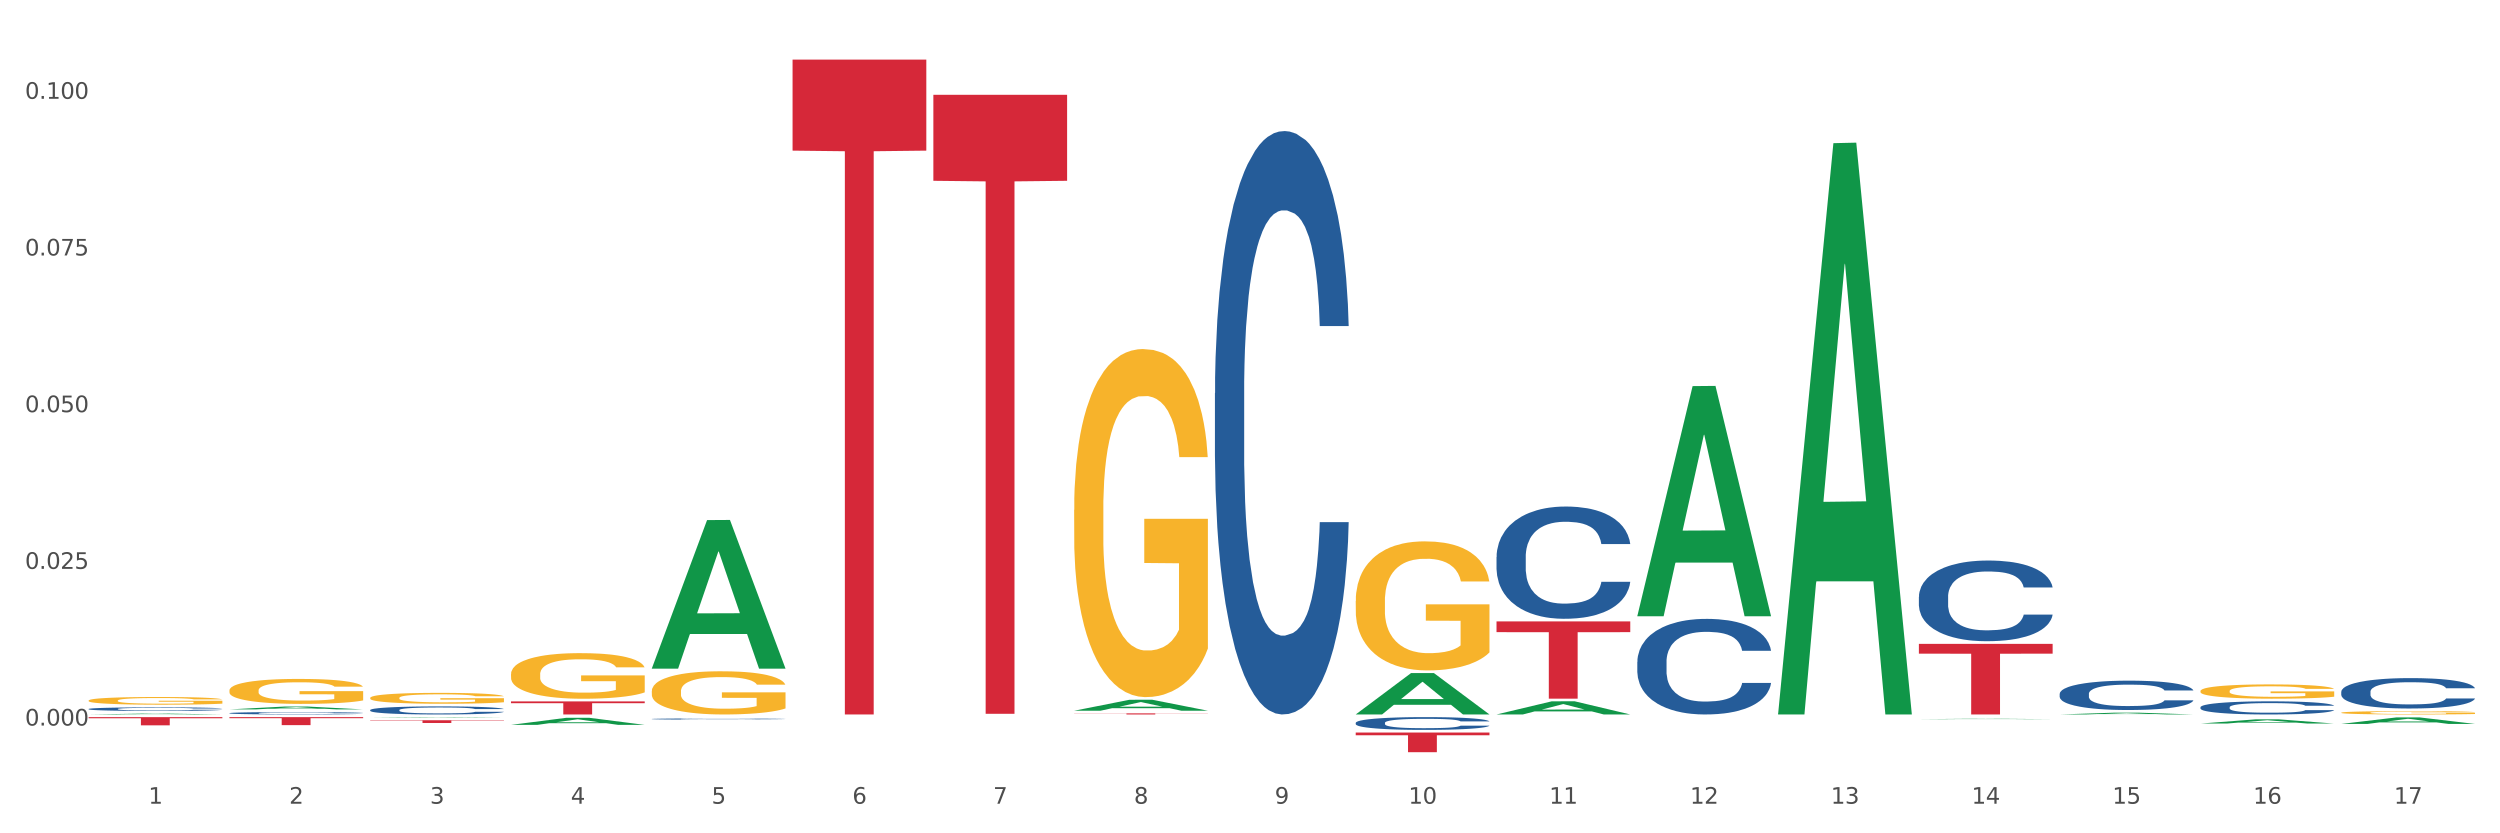 <?xml version="1.0" encoding="utf-8" standalone="no"?>
<!DOCTYPE svg PUBLIC "-//W3C//DTD SVG 1.1//EN"
  "http://www.w3.org/Graphics/SVG/1.1/DTD/svg11.dtd">
<svg xmlns:xlink="http://www.w3.org/1999/xlink" width="1080pt" height="360pt" viewBox="0 0 1080 360" xmlns="http://www.w3.org/2000/svg" version="1.1">
 <rect x="0" y="0" width="1080" height="360" fill="#333333" stroke="none"/>
 <defs>
  <style type="text/css">*{stroke-linejoin: round; stroke-linecap: butt}</style>
 </defs>
 <g id="figure_1">
  <g id="patch_1">
   <path d="M 0 360 
L 1080 360 
L 1080 0 
L 0 0 
z
" style="fill: #ffffff; stroke: #ffffff; stroke-linejoin: miter"/>
  </g>
  <g id="axes_1">
   <g id="matplotlib.axis_1">
    <g id="xtick_1">
     <g id="text_1">
      <!-- 1 -->
      <g style="fill: #4d4d4d" transform="translate(64.119 347.204) scale(0.096 -0.096)">
       <defs>
        <path id="DejaVuSans-31" d="M 794 531 
L 1825 531 
L 1825 4091 
L 703 3866 
L 703 4441 
L 1819 4666 
L 2450 4666 
L 2450 531 
L 3481 531 
L 3481 0 
L 794 0 
L 794 531 
z
" transform="scale(0.016)"/>
       </defs>
       <use xlink:href="#DejaVuSans-31"/>
      </g>
     </g>
    </g>
    <g id="xtick_2">
     <g id="text_2">
      <!-- 2 -->
      <g style="fill: #4d4d4d" transform="translate(124.94 347.204) scale(0.096 -0.096)">
       <defs>
        <path id="DejaVuSans-32" d="M 1228 531 
L 3431 531 
L 3431 0 
L 469 0 
L 469 531 
Q 828 903 1448 1529 
Q 2069 2156 2228 2338 
Q 2531 2678 2651 2914 
Q 2772 3150 2772 3378 
Q 2772 3750 2511 3984 
Q 2250 4219 1831 4219 
Q 1534 4219 1204 4116 
Q 875 4013 500 3803 
L 500 4441 
Q 881 4594 1212 4672 
Q 1544 4750 1819 4750 
Q 2544 4750 2975 4387 
Q 3406 4025 3406 3419 
Q 3406 3131 3298 2873 
Q 3191 2616 2906 2266 
Q 2828 2175 2409 1742 
Q 1991 1309 1228 531 
z
" transform="scale(0.016)"/>
       </defs>
       <use xlink:href="#DejaVuSans-32"/>
      </g>
     </g>
    </g>
    <g id="xtick_3">
     <g id="text_3">
      <!-- 3 -->
      <g style="fill: #4d4d4d" transform="translate(185.761 347.204) scale(0.096 -0.096)">
       <defs>
        <path id="DejaVuSans-33" d="M 2597 2516 
Q 3050 2419 3304 2112 
Q 3559 1806 3559 1356 
Q 3559 666 3084 287 
Q 2609 -91 1734 -91 
Q 1441 -91 1130 -33 
Q 819 25 488 141 
L 488 750 
Q 750 597 1062 519 
Q 1375 441 1716 441 
Q 2309 441 2620 675 
Q 2931 909 2931 1356 
Q 2931 1769 2642 2001 
Q 2353 2234 1838 2234 
L 1294 2234 
L 1294 2753 
L 1863 2753 
Q 2328 2753 2575 2939 
Q 2822 3125 2822 3475 
Q 2822 3834 2567 4026 
Q 2313 4219 1838 4219 
Q 1578 4219 1281 4162 
Q 984 4106 628 3988 
L 628 4550 
Q 988 4650 1302 4700 
Q 1616 4750 1894 4750 
Q 2613 4750 3031 4423 
Q 3450 4097 3450 3541 
Q 3450 3153 3228 2886 
Q 3006 2619 2597 2516 
z
" transform="scale(0.016)"/>
       </defs>
       <use xlink:href="#DejaVuSans-33"/>
      </g>
     </g>
    </g>
    <g id="xtick_4">
     <g id="text_4">
      <!-- 4 -->
      <g style="fill: #4d4d4d" transform="translate(246.582 347.204) scale(0.096 -0.096)">
       <defs>
        <path id="DejaVuSans-34" d="M 2419 4116 
L 825 1625 
L 2419 1625 
L 2419 4116 
z
M 2253 4666 
L 3047 4666 
L 3047 1625 
L 3713 1625 
L 3713 1100 
L 3047 1100 
L 3047 0 
L 2419 0 
L 2419 1100 
L 313 1100 
L 313 1709 
L 2253 4666 
z
" transform="scale(0.016)"/>
       </defs>
       <use xlink:href="#DejaVuSans-34"/>
      </g>
     </g>
    </g>
    <g id="xtick_5">
     <g id="text_5">
      <!-- 5 -->
      <g style="fill: #4d4d4d" transform="translate(307.403 347.204) scale(0.096 -0.096)">
       <defs>
        <path id="DejaVuSans-35" d="M 691 4666 
L 3169 4666 
L 3169 4134 
L 1269 4134 
L 1269 2991 
Q 1406 3038 1543 3061 
Q 1681 3084 1819 3084 
Q 2600 3084 3056 2656 
Q 3513 2228 3513 1497 
Q 3513 744 3044 326 
Q 2575 -91 1722 -91 
Q 1428 -91 1123 -41 
Q 819 9 494 109 
L 494 744 
Q 775 591 1075 516 
Q 1375 441 1709 441 
Q 2250 441 2565 725 
Q 2881 1009 2881 1497 
Q 2881 1984 2565 2268 
Q 2250 2553 1709 2553 
Q 1456 2553 1204 2497 
Q 953 2441 691 2322 
L 691 4666 
z
" transform="scale(0.016)"/>
       </defs>
       <use xlink:href="#DejaVuSans-35"/>
      </g>
     </g>
    </g>
    <g id="xtick_6">
     <g id="text_6">
      <!-- 6 -->
      <g style="fill: #4d4d4d" transform="translate(368.224 347.204) scale(0.096 -0.096)">
       <defs>
        <path id="DejaVuSans-36" d="M 2113 2584 
Q 1688 2584 1439 2293 
Q 1191 2003 1191 1497 
Q 1191 994 1439 701 
Q 1688 409 2113 409 
Q 2538 409 2786 701 
Q 3034 994 3034 1497 
Q 3034 2003 2786 2293 
Q 2538 2584 2113 2584 
z
M 3366 4563 
L 3366 3988 
Q 3128 4100 2886 4159 
Q 2644 4219 2406 4219 
Q 1781 4219 1451 3797 
Q 1122 3375 1075 2522 
Q 1259 2794 1537 2939 
Q 1816 3084 2150 3084 
Q 2853 3084 3261 2657 
Q 3669 2231 3669 1497 
Q 3669 778 3244 343 
Q 2819 -91 2113 -91 
Q 1303 -91 875 529 
Q 447 1150 447 2328 
Q 447 3434 972 4092 
Q 1497 4750 2381 4750 
Q 2619 4750 2861 4703 
Q 3103 4656 3366 4563 
z
" transform="scale(0.016)"/>
       </defs>
       <use xlink:href="#DejaVuSans-36"/>
      </g>
     </g>
    </g>
    <g id="xtick_7">
     <g id="text_7">
      <!-- 7 -->
      <g style="fill: #4d4d4d" transform="translate(429.045 347.204) scale(0.096 -0.096)">
       <defs>
        <path id="DejaVuSans-37" d="M 525 4666 
L 3525 4666 
L 3525 4397 
L 1831 0 
L 1172 0 
L 2766 4134 
L 525 4134 
L 525 4666 
z
" transform="scale(0.016)"/>
       </defs>
       <use xlink:href="#DejaVuSans-37"/>
      </g>
     </g>
    </g>
    <g id="xtick_8">
     <g id="text_8">
      <!-- 8 -->
      <g style="fill: #4d4d4d" transform="translate(489.866 347.204) scale(0.096 -0.096)">
       <defs>
        <path id="DejaVuSans-38" d="M 2034 2216 
Q 1584 2216 1326 1975 
Q 1069 1734 1069 1313 
Q 1069 891 1326 650 
Q 1584 409 2034 409 
Q 2484 409 2743 651 
Q 3003 894 3003 1313 
Q 3003 1734 2745 1975 
Q 2488 2216 2034 2216 
z
M 1403 2484 
Q 997 2584 770 2862 
Q 544 3141 544 3541 
Q 544 4100 942 4425 
Q 1341 4750 2034 4750 
Q 2731 4750 3128 4425 
Q 3525 4100 3525 3541 
Q 3525 3141 3298 2862 
Q 3072 2584 2669 2484 
Q 3125 2378 3379 2068 
Q 3634 1759 3634 1313 
Q 3634 634 3220 271 
Q 2806 -91 2034 -91 
Q 1263 -91 848 271 
Q 434 634 434 1313 
Q 434 1759 690 2068 
Q 947 2378 1403 2484 
z
M 1172 3481 
Q 1172 3119 1398 2916 
Q 1625 2713 2034 2713 
Q 2441 2713 2670 2916 
Q 2900 3119 2900 3481 
Q 2900 3844 2670 4047 
Q 2441 4250 2034 4250 
Q 1625 4250 1398 4047 
Q 1172 3844 1172 3481 
z
" transform="scale(0.016)"/>
       </defs>
       <use xlink:href="#DejaVuSans-38"/>
      </g>
     </g>
    </g>
    <g id="xtick_9">
     <g id="text_9">
      <!-- 9 -->
      <g style="fill: #4d4d4d" transform="translate(550.688 347.204) scale(0.096 -0.096)">
       <defs>
        <path id="DejaVuSans-39" d="M 703 97 
L 703 672 
Q 941 559 1184 500 
Q 1428 441 1663 441 
Q 2288 441 2617 861 
Q 2947 1281 2994 2138 
Q 2813 1869 2534 1725 
Q 2256 1581 1919 1581 
Q 1219 1581 811 2004 
Q 403 2428 403 3163 
Q 403 3881 828 4315 
Q 1253 4750 1959 4750 
Q 2769 4750 3195 4129 
Q 3622 3509 3622 2328 
Q 3622 1225 3098 567 
Q 2575 -91 1691 -91 
Q 1453 -91 1209 -44 
Q 966 3 703 97 
z
M 1959 2075 
Q 2384 2075 2632 2365 
Q 2881 2656 2881 3163 
Q 2881 3666 2632 3958 
Q 2384 4250 1959 4250 
Q 1534 4250 1286 3958 
Q 1038 3666 1038 3163 
Q 1038 2656 1286 2365 
Q 1534 2075 1959 2075 
z
" transform="scale(0.016)"/>
       </defs>
       <use xlink:href="#DejaVuSans-39"/>
      </g>
     </g>
    </g>
    <g id="xtick_10">
     <g id="text_10">
      <!-- 10 -->
      <g style="fill: #4d4d4d" transform="translate(608.455 347.204) scale(0.096 -0.096)">
       <defs>
        <path id="DejaVuSans-30" d="M 2034 4250 
Q 1547 4250 1301 3770 
Q 1056 3291 1056 2328 
Q 1056 1369 1301 889 
Q 1547 409 2034 409 
Q 2525 409 2770 889 
Q 3016 1369 3016 2328 
Q 3016 3291 2770 3770 
Q 2525 4250 2034 4250 
z
M 2034 4750 
Q 2819 4750 3233 4129 
Q 3647 3509 3647 2328 
Q 3647 1150 3233 529 
Q 2819 -91 2034 -91 
Q 1250 -91 836 529 
Q 422 1150 422 2328 
Q 422 3509 836 4129 
Q 1250 4750 2034 4750 
z
" transform="scale(0.016)"/>
       </defs>
       <use xlink:href="#DejaVuSans-31"/>
       <use xlink:href="#DejaVuSans-30" transform="translate(63.623 0)"/>
      </g>
     </g>
    </g>
    <g id="xtick_11">
     <g id="text_11">
      <!-- 11 -->
      <g style="fill: #4d4d4d" transform="translate(669.276 347.204) scale(0.096 -0.096)">
       <use xlink:href="#DejaVuSans-31"/>
       <use xlink:href="#DejaVuSans-31" transform="translate(63.623 0)"/>
      </g>
     </g>
    </g>
    <g id="xtick_12">
     <g id="text_12">
      <!-- 12 -->
      <g style="fill: #4d4d4d" transform="translate(730.097 347.204) scale(0.096 -0.096)">
       <use xlink:href="#DejaVuSans-31"/>
       <use xlink:href="#DejaVuSans-32" transform="translate(63.623 0)"/>
      </g>
     </g>
    </g>
    <g id="xtick_13">
     <g id="text_13">
      <!-- 13 -->
      <g style="fill: #4d4d4d" transform="translate(790.918 347.204) scale(0.096 -0.096)">
       <use xlink:href="#DejaVuSans-31"/>
       <use xlink:href="#DejaVuSans-33" transform="translate(63.623 0)"/>
      </g>
     </g>
    </g>
    <g id="xtick_14">
     <g id="text_14">
      <!-- 14 -->
      <g style="fill: #4d4d4d" transform="translate(851.739 347.204) scale(0.096 -0.096)">
       <use xlink:href="#DejaVuSans-31"/>
       <use xlink:href="#DejaVuSans-34" transform="translate(63.623 0)"/>
      </g>
     </g>
    </g>
    <g id="xtick_15">
     <g id="text_15">
      <!-- 15 -->
      <g style="fill: #4d4d4d" transform="translate(912.56 347.204) scale(0.096 -0.096)">
       <use xlink:href="#DejaVuSans-31"/>
       <use xlink:href="#DejaVuSans-35" transform="translate(63.623 0)"/>
      </g>
     </g>
    </g>
    <g id="xtick_16">
     <g id="text_16">
      <!-- 16 -->
      <g style="fill: #4d4d4d" transform="translate(973.381 347.204) scale(0.096 -0.096)">
       <use xlink:href="#DejaVuSans-31"/>
       <use xlink:href="#DejaVuSans-36" transform="translate(63.623 0)"/>
      </g>
     </g>
    </g>
    <g id="xtick_17">
     <g id="text_17">
      <!-- 17 -->
      <g style="fill: #4d4d4d" transform="translate(1034.202 347.204) scale(0.096 -0.096)">
       <use xlink:href="#DejaVuSans-31"/>
       <use xlink:href="#DejaVuSans-37" transform="translate(63.623 0)"/>
      </g>
     </g>
    </g>
    <g id="xtick_18"/>
    <g id="xtick_19"/>
    <g id="xtick_20"/>
    <g id="xtick_21"/>
    <g id="xtick_22"/>
    <g id="xtick_23"/>
    <g id="xtick_24"/>
    <g id="xtick_25"/>
    <g id="xtick_26"/>
    <g id="xtick_27"/>
    <g id="xtick_28"/>
    <g id="xtick_29"/>
    <g id="xtick_30"/>
    <g id="xtick_31"/>
    <g id="xtick_32"/>
    <g id="xtick_33"/>
   </g>
   <g id="matplotlib.axis_2">
    <g id="ytick_1">
     <g id="text_18">
      <!-- 0.000 -->
      <g style="fill: #4d4d4d" transform="translate(10.8 313.436) scale(0.096 -0.096)">
       <defs>
        <path id="DejaVuSans-2e" d="M 684 794 
L 1344 794 
L 1344 0 
L 684 0 
L 684 794 
z
" transform="scale(0.016)"/>
       </defs>
       <use xlink:href="#DejaVuSans-30"/>
       <use xlink:href="#DejaVuSans-2e" transform="translate(63.623 0)"/>
       <use xlink:href="#DejaVuSans-30" transform="translate(95.41 0)"/>
       <use xlink:href="#DejaVuSans-30" transform="translate(159.033 0)"/>
       <use xlink:href="#DejaVuSans-30" transform="translate(222.656 0)"/>
      </g>
     </g>
    </g>
    <g id="ytick_2">
     <g id="text_19">
      <!-- 0.025 -->
      <g style="fill: #4d4d4d" transform="translate(10.8 245.748) scale(0.096 -0.096)">
       <use xlink:href="#DejaVuSans-30"/>
       <use xlink:href="#DejaVuSans-2e" transform="translate(63.623 0)"/>
       <use xlink:href="#DejaVuSans-30" transform="translate(95.41 0)"/>
       <use xlink:href="#DejaVuSans-32" transform="translate(159.033 0)"/>
       <use xlink:href="#DejaVuSans-35" transform="translate(222.656 0)"/>
      </g>
     </g>
    </g>
    <g id="ytick_3">
     <g id="text_20">
      <!-- 0.050 -->
      <g style="fill: #4d4d4d" transform="translate(10.8 178.06) scale(0.096 -0.096)">
       <use xlink:href="#DejaVuSans-30"/>
       <use xlink:href="#DejaVuSans-2e" transform="translate(63.623 0)"/>
       <use xlink:href="#DejaVuSans-30" transform="translate(95.41 0)"/>
       <use xlink:href="#DejaVuSans-35" transform="translate(159.033 0)"/>
       <use xlink:href="#DejaVuSans-30" transform="translate(222.656 0)"/>
      </g>
     </g>
    </g>
    <g id="ytick_4">
     <g id="text_21">
      <!-- 0.075 -->
      <g style="fill: #4d4d4d" transform="translate(10.8 110.372) scale(0.096 -0.096)">
       <use xlink:href="#DejaVuSans-30"/>
       <use xlink:href="#DejaVuSans-2e" transform="translate(63.623 0)"/>
       <use xlink:href="#DejaVuSans-30" transform="translate(95.41 0)"/>
       <use xlink:href="#DejaVuSans-37" transform="translate(159.033 0)"/>
       <use xlink:href="#DejaVuSans-35" transform="translate(222.656 0)"/>
      </g>
     </g>
    </g>
    <g id="ytick_5">
     <g id="text_22">
      <!-- 0.100 -->
      <g style="fill: #4d4d4d" transform="translate(10.8 42.683) scale(0.096 -0.096)">
       <use xlink:href="#DejaVuSans-30"/>
       <use xlink:href="#DejaVuSans-2e" transform="translate(63.623 0)"/>
       <use xlink:href="#DejaVuSans-31" transform="translate(95.41 0)"/>
       <use xlink:href="#DejaVuSans-30" transform="translate(159.033 0)"/>
       <use xlink:href="#DejaVuSans-30" transform="translate(222.656 0)"/>
      </g>
     </g>
    </g>
    <g id="ytick_6"/>
    <g id="ytick_7"/>
    <g id="ytick_8"/>
    <g id="ytick_9"/>
   </g>
   <g id="PolyCollection_1">
    <path d="M 889.778 299.741 
L 889.846 299.729 
L 889.846 299.405 
L 890.051 298.965 
L 890.802 298.154 
L 891.759 297.541 
L 893.398 296.823 
L 894.286 296.522 
L 895.447 296.186 
L 897.837 295.642 
L 900.569 295.179 
L 902.481 294.924 
L 903.916 294.762 
L 907.126 294.472 
L 908.97 294.345 
L 910.882 294.241 
L 912.521 294.171 
L 915.253 294.09 
L 917.439 294.056 
L 919.966 294.044 
L 922.083 294.056 
L 924.883 294.102 
L 928.981 294.241 
L 930.552 294.322 
L 932.669 294.461 
L 934.854 294.646 
L 936.63 294.831 
L 938.679 295.098 
L 940.796 295.445 
L 942.845 295.885 
L 944.28 296.29 
L 945.441 296.719 
L 946.465 297.24 
L 947.216 297.807 
L 947.558 298.282 
L 935.059 298.282 
L 934.718 297.853 
L 934.035 297.39 
L 933.352 297.078 
L 932.601 296.823 
L 931.44 296.533 
L 930.415 296.348 
L 928.708 296.128 
L 927.137 295.989 
L 925.839 295.908 
L 924.268 295.839 
L 920.922 295.769 
L 918.531 295.769 
L 917.029 295.792 
L 915.185 295.85 
L 913.614 295.931 
L 911.77 296.07 
L 910.336 296.221 
L 908.901 296.418 
L 908.082 296.557 
L 906.852 296.811 
L 906.033 297.02 
L 904.94 297.379 
L 904.325 297.633 
L 903.233 298.293 
L 902.754 298.78 
L 902.55 299.115 
L 902.413 299.486 
L 902.413 301.292 
L 902.823 302.103 
L 903.164 302.45 
L 903.711 302.844 
L 904.735 303.353 
L 906.238 303.851 
L 907.809 304.21 
L 909.106 304.43 
L 910.336 304.592 
L 911.565 304.72 
L 913.067 304.835 
L 914.297 304.905 
L 916.141 304.974 
L 918.326 305.009 
L 920.034 305.009 
L 923.517 304.951 
L 925.088 304.893 
L 926.59 304.812 
L 928.23 304.685 
L 929.527 304.546 
L 930.279 304.442 
L 931.508 304.222 
L 932.464 303.99 
L 933.284 303.724 
L 933.83 303.492 
L 934.445 303.145 
L 934.923 302.751 
L 935.059 302.543 
L 947.558 302.543 
L 947.285 302.96 
L 946.807 303.365 
L 945.85 303.909 
L 945.099 304.222 
L 943.938 304.604 
L 942.709 304.928 
L 941.001 305.287 
L 939.43 305.553 
L 937.791 305.785 
L 936.016 305.993 
L 932.806 306.283 
L 931.644 306.364 
L 929.186 306.503 
L 927.273 306.584 
L 924.473 306.665 
L 921.605 306.711 
L 918.6 306.723 
L 915.936 306.7 
L 912.999 306.63 
L 911.155 306.561 
L 909.106 306.456 
L 906.716 306.294 
L 904.462 306.097 
L 902.345 305.866 
L 900.364 305.6 
L 898.52 305.299 
L 896.13 304.801 
L 894.354 304.314 
L 893.056 303.863 
L 892.168 303.481 
L 891.28 302.994 
L 890.802 302.659 
L 890.051 301.848 
L 889.778 301.095 
L 889.778 299.741 
z
" clip-path="url(#p0ff9c49b95)" style="fill: #255c99"/>
    <path d="M 950.599 305.526 
L 950.667 305.521 
L 950.667 305.375 
L 950.872 305.178 
L 951.623 304.815 
L 952.58 304.541 
L 954.219 304.219 
L 955.107 304.084 
L 956.268 303.934 
L 958.658 303.69 
L 961.39 303.483 
L 963.302 303.369 
L 964.737 303.296 
L 967.947 303.167 
L 969.791 303.11 
L 971.703 303.063 
L 973.342 303.032 
L 976.074 302.995 
L 978.26 302.98 
L 980.787 302.975 
L 982.904 302.98 
L 985.704 303.001 
L 989.802 303.063 
L 991.373 303.099 
L 993.49 303.161 
L 995.676 303.244 
L 997.451 303.327 
L 999.5 303.447 
L 1001.617 303.602 
L 1003.666 303.799 
L 1005.101 303.981 
L 1006.262 304.172 
L 1007.286 304.406 
L 1008.037 304.66 
L 1008.379 304.872 
L 995.88 304.872 
L 995.539 304.681 
L 994.856 304.473 
L 994.173 304.333 
L 993.422 304.219 
L 992.261 304.09 
L 991.236 304.007 
L 989.529 303.908 
L 987.958 303.846 
L 986.66 303.81 
L 985.089 303.778 
L 981.743 303.747 
L 979.352 303.747 
L 977.85 303.758 
L 976.006 303.784 
L 974.435 303.82 
L 972.591 303.882 
L 971.157 303.95 
L 969.722 304.038 
L 968.903 304.1 
L 967.673 304.214 
L 966.854 304.307 
L 965.761 304.468 
L 965.146 304.582 
L 964.054 304.878 
L 963.576 305.095 
L 963.371 305.246 
L 963.234 305.412 
L 963.234 306.22 
L 963.644 306.583 
L 963.985 306.739 
L 964.532 306.915 
L 965.556 307.143 
L 967.059 307.366 
L 968.63 307.527 
L 969.927 307.626 
L 971.157 307.698 
L 972.386 307.755 
L 973.889 307.807 
L 975.118 307.838 
L 976.962 307.869 
L 979.147 307.885 
L 980.855 307.885 
L 984.338 307.859 
L 985.909 307.833 
L 987.411 307.797 
L 989.051 307.74 
L 990.348 307.677 
L 991.1 307.631 
L 992.329 307.532 
L 993.285 307.429 
L 994.105 307.309 
L 994.651 307.206 
L 995.266 307.05 
L 995.744 306.874 
L 995.88 306.78 
L 1008.379 306.78 
L 1008.106 306.967 
L 1007.628 307.149 
L 1006.671 307.392 
L 1005.92 307.532 
L 1004.759 307.703 
L 1003.53 307.849 
L 1001.822 308.009 
L 1000.251 308.129 
L 998.612 308.232 
L 996.837 308.326 
L 993.627 308.455 
L 992.466 308.491 
L 990.007 308.554 
L 988.094 308.59 
L 985.294 308.626 
L 982.426 308.647 
L 979.421 308.652 
L 976.757 308.642 
L 973.82 308.611 
L 971.976 308.58 
L 969.927 308.533 
L 967.537 308.46 
L 965.283 308.372 
L 963.166 308.269 
L 961.185 308.149 
L 959.341 308.014 
L 956.951 307.792 
L 955.175 307.574 
L 953.877 307.372 
L 952.989 307.2 
L 952.101 306.983 
L 951.623 306.832 
L 950.872 306.469 
L 950.599 306.132 
L 950.599 305.526 
z
" clip-path="url(#p0ff9c49b95)" style="fill: #255c99"/>
    <path d="M 1011.42 298.843 
L 1011.488 298.831 
L 1011.488 298.495 
L 1011.693 298.039 
L 1012.444 297.199 
L 1013.401 296.563 
L 1015.04 295.819 
L 1015.928 295.507 
L 1017.089 295.159 
L 1019.479 294.595 
L 1022.211 294.115 
L 1024.123 293.852 
L 1025.558 293.684 
L 1028.768 293.384 
L 1030.612 293.252 
L 1032.524 293.144 
L 1034.163 293.072 
L 1036.895 292.988 
L 1039.081 292.952 
L 1041.608 292.94 
L 1043.725 292.952 
L 1046.525 293 
L 1050.623 293.144 
L 1052.194 293.228 
L 1054.311 293.372 
L 1056.497 293.564 
L 1058.272 293.756 
L 1060.321 294.031 
L 1062.439 294.391 
L 1064.487 294.847 
L 1065.922 295.267 
L 1067.083 295.711 
L 1068.107 296.251 
L 1068.859 296.839 
L 1069.2 297.331 
L 1056.701 297.331 
L 1056.36 296.887 
L 1055.677 296.407 
L 1054.994 296.083 
L 1054.243 295.819 
L 1053.082 295.519 
L 1052.057 295.327 
L 1050.35 295.099 
L 1048.779 294.955 
L 1047.481 294.871 
L 1045.91 294.799 
L 1042.564 294.727 
L 1040.173 294.727 
L 1038.671 294.751 
L 1036.827 294.811 
L 1035.256 294.895 
L 1033.412 295.039 
L 1031.978 295.195 
L 1030.543 295.399 
L 1029.724 295.543 
L 1028.494 295.807 
L 1027.675 296.023 
L 1026.582 296.395 
L 1025.967 296.659 
L 1024.875 297.343 
L 1024.397 297.847 
L 1024.192 298.195 
L 1024.055 298.579 
L 1024.055 300.451 
L 1024.465 301.29 
L 1024.806 301.65 
L 1025.353 302.058 
L 1026.377 302.586 
L 1027.88 303.102 
L 1029.451 303.474 
L 1030.748 303.702 
L 1031.978 303.87 
L 1033.207 304.002 
L 1034.71 304.122 
L 1035.939 304.194 
L 1037.783 304.266 
L 1039.969 304.302 
L 1041.676 304.302 
L 1045.159 304.242 
L 1046.73 304.182 
L 1048.233 304.098 
L 1049.872 303.966 
L 1051.169 303.822 
L 1051.921 303.714 
L 1053.15 303.486 
L 1054.106 303.246 
L 1054.926 302.97 
L 1055.472 302.73 
L 1056.087 302.37 
L 1056.565 301.962 
L 1056.701 301.746 
L 1069.2 301.746 
L 1068.927 302.178 
L 1068.449 302.598 
L 1067.493 303.162 
L 1066.741 303.486 
L 1065.58 303.882 
L 1064.351 304.218 
L 1062.643 304.59 
L 1061.073 304.866 
L 1059.433 305.106 
L 1057.658 305.322 
L 1054.448 305.622 
L 1053.287 305.706 
L 1050.828 305.85 
L 1048.916 305.934 
L 1046.115 306.018 
L 1043.247 306.066 
L 1040.242 306.078 
L 1037.578 306.054 
L 1034.641 305.982 
L 1032.797 305.91 
L 1030.748 305.802 
L 1028.358 305.634 
L 1026.104 305.43 
L 1023.987 305.19 
L 1022.006 304.914 
L 1020.162 304.602 
L 1017.772 304.086 
L 1015.996 303.582 
L 1014.698 303.114 
L 1013.81 302.718 
L 1012.923 302.214 
L 1012.444 301.866 
L 1011.693 301.026 
L 1011.42 300.247 
L 1011.42 298.843 
z
" clip-path="url(#p0ff9c49b95)" style="fill: #255c99"/>
    <path d="M 38.283 306.271 
L 38.351 306.27 
L 38.351 306.23 
L 38.556 306.176 
L 39.307 306.076 
L 40.264 306.001 
L 41.903 305.913 
L 42.791 305.876 
L 43.952 305.834 
L 46.342 305.767 
L 49.074 305.711 
L 50.986 305.679 
L 52.421 305.659 
L 55.631 305.624 
L 57.475 305.608 
L 59.387 305.595 
L 61.026 305.587 
L 63.758 305.577 
L 65.944 305.573 
L 68.471 305.571 
L 70.588 305.573 
L 73.388 305.578 
L 77.486 305.595 
L 79.057 305.605 
L 81.174 305.622 
L 83.36 305.645 
L 85.135 305.668 
L 87.184 305.701 
L 89.302 305.743 
L 91.35 305.797 
L 92.785 305.847 
L 93.946 305.9 
L 94.97 305.964 
L 95.722 306.033 
L 96.063 306.092 
L 83.564 306.092 
L 83.223 306.039 
L 82.54 305.982 
L 81.857 305.944 
L 81.106 305.913 
L 79.945 305.877 
L 78.92 305.854 
L 77.213 305.827 
L 75.642 305.81 
L 74.344 305.8 
L 72.773 305.792 
L 69.427 305.783 
L 67.036 305.783 
L 65.534 305.786 
L 63.69 305.793 
L 62.119 305.803 
L 60.275 305.82 
L 58.841 305.839 
L 57.406 305.863 
L 56.587 305.88 
L 55.357 305.911 
L 54.538 305.937 
L 53.445 305.981 
L 52.83 306.012 
L 51.738 306.093 
L 51.26 306.153 
L 51.055 306.194 
L 50.918 306.24 
L 50.918 306.462 
L 51.328 306.561 
L 51.669 306.604 
L 52.216 306.652 
L 53.24 306.715 
L 54.743 306.776 
L 56.314 306.82 
L 57.611 306.847 
L 58.841 306.867 
L 60.07 306.883 
L 61.573 306.897 
L 62.802 306.906 
L 64.646 306.914 
L 66.832 306.918 
L 68.539 306.918 
L 72.022 306.911 
L 73.593 306.904 
L 75.096 306.894 
L 76.735 306.879 
L 78.032 306.862 
L 78.784 306.849 
L 80.013 306.822 
L 80.969 306.793 
L 81.789 306.761 
L 82.335 306.732 
L 82.95 306.689 
L 83.428 306.641 
L 83.564 306.615 
L 96.063 306.615 
L 95.79 306.667 
L 95.312 306.716 
L 94.356 306.783 
L 93.604 306.822 
L 92.443 306.869 
L 91.214 306.908 
L 89.506 306.953 
L 87.936 306.985 
L 86.296 307.014 
L 84.521 307.039 
L 81.311 307.075 
L 80.15 307.085 
L 77.691 307.102 
L 75.779 307.112 
L 72.978 307.122 
L 70.11 307.128 
L 67.105 307.129 
L 64.441 307.126 
L 61.504 307.118 
L 59.66 307.109 
L 57.611 307.096 
L 55.221 307.076 
L 52.967 307.052 
L 50.85 307.024 
L 48.869 306.991 
L 47.025 306.954 
L 44.635 306.893 
L 42.859 306.833 
L 41.561 306.778 
L 40.673 306.731 
L 39.786 306.671 
L 39.307 306.63 
L 38.556 306.53 
L 38.283 306.438 
L 38.283 306.271 
z
" clip-path="url(#p0ff9c49b95)" style="fill: #255c99"/>
    <path d="M 889.778 308.651 
L 889.837 308.65 
L 913.664 307.86 
L 923.552 307.859 
L 947.558 308.652 
L 936.121 308.652 
L 930.939 308.467 
L 906.337 308.467 
L 906.159 308.47 
L 901.155 308.652 
L 889.778 308.652 
L 889.778 308.651 
L 909.435 308.357 
L 927.841 308.356 
L 918.727 308.028 
L 918.608 308.026 
L 918.489 308.029 
L 909.375 308.356 
L 909.435 308.357 
L 889.778 308.651 
z
" clip-path="url(#p0ff9c49b95)" style="fill: #109648"/>
    <path d="M 828.957 310.689 
L 829.016 310.689 
L 852.843 310.492 
L 862.731 310.492 
L 886.737 310.69 
L 875.3 310.69 
L 870.118 310.644 
L 845.516 310.644 
L 845.338 310.644 
L 840.334 310.69 
L 828.957 310.69 
L 828.957 310.689 
L 848.614 310.616 
L 867.02 310.616 
L 857.906 310.534 
L 857.787 310.534 
L 857.668 310.534 
L 848.554 310.616 
L 848.614 310.616 
L 828.957 310.689 
z
" clip-path="url(#p0ff9c49b95)" style="fill: #109648"/>
    <path d="M 464.03 220.271 
L 464.099 220.134 
L 464.099 215.19 
L 464.235 210.933 
L 464.917 200.633 
L 465.941 192.118 
L 466.691 187.586 
L 467.441 183.878 
L 468.328 180.17 
L 469.42 176.325 
L 471.398 170.695 
L 472.626 167.811 
L 474.127 164.789 
L 476.855 160.395 
L 478.834 157.923 
L 480.88 155.863 
L 484.223 153.391 
L 486.406 152.292 
L 488.725 151.468 
L 491.522 150.919 
L 493.637 150.782 
L 498.275 151.194 
L 502.232 152.43 
L 504.142 153.391 
L 506.598 155.039 
L 507.894 156.138 
L 510.009 158.335 
L 512.192 161.219 
L 513.693 163.691 
L 515.944 168.36 
L 517.649 173.029 
L 519.218 178.797 
L 520.037 182.78 
L 520.651 186.488 
L 521.196 190.745 
L 521.742 197.474 
L 509.463 197.474 
L 508.986 192.668 
L 508.235 188.136 
L 507.144 183.741 
L 506.189 180.994 
L 504.551 177.561 
L 503.051 175.364 
L 501.482 173.716 
L 499.572 172.343 
L 498.071 171.656 
L 495.956 171.107 
L 491.795 171.244 
L 488.998 172.343 
L 487.088 173.716 
L 485.86 174.952 
L 484.768 176.325 
L 483.541 178.248 
L 482.108 181.132 
L 481.085 183.741 
L 480.061 187.037 
L 479.243 190.333 
L 478.492 194.178 
L 477.879 198.298 
L 477.401 202.555 
L 476.992 207.774 
L 476.651 216.426 
L 476.651 235.24 
L 476.787 239.498 
L 477.128 245.128 
L 477.537 249.385 
L 478.22 254.467 
L 478.834 257.9 
L 479.993 262.844 
L 481.289 266.964 
L 482.313 269.573 
L 483.336 271.77 
L 485.11 274.792 
L 487.088 277.264 
L 488.793 278.774 
L 491.113 280.148 
L 492.682 280.697 
L 494.046 280.972 
L 497.389 280.972 
L 499.776 280.56 
L 502.437 279.598 
L 504.483 278.362 
L 506.189 276.852 
L 508.099 274.38 
L 509.327 272.045 
L 509.327 243.343 
L 494.319 243.205 
L 494.319 224.116 
L 521.81 224.116 
L 521.81 280.148 
L 520.651 283.032 
L 519.355 285.641 
L 517.99 287.975 
L 515.944 290.859 
L 513.488 293.606 
L 511.305 295.529 
L 508.986 297.177 
L 506.257 298.687 
L 502.71 300.061 
L 500.527 300.61 
L 497.798 301.022 
L 494.592 301.159 
L 491.795 300.885 
L 489.066 300.198 
L 486.201 298.962 
L 483.404 297.177 
L 481.289 295.391 
L 479.175 293.194 
L 476.923 290.31 
L 475.15 287.563 
L 473.786 285.091 
L 472.285 281.933 
L 470.648 277.813 
L 469.42 274.105 
L 468.328 270.26 
L 467.168 265.316 
L 466.35 261.059 
L 465.531 255.703 
L 465.054 251.72 
L 464.508 245.54 
L 464.099 236.888 
L 464.03 220.271 
z
" clip-path="url(#p0ff9c49b95)" style="fill: #f7b32b"/>
    <path d="M 281.567 298.615 
L 281.635 298.597 
L 281.635 297.984 
L 281.772 297.456 
L 282.454 296.178 
L 283.477 295.121 
L 284.228 294.559 
L 284.978 294.098 
L 285.865 293.638 
L 286.956 293.161 
L 288.935 292.462 
L 290.163 292.104 
L 291.663 291.73 
L 294.392 291.184 
L 296.37 290.877 
L 298.417 290.622 
L 301.76 290.315 
L 303.943 290.179 
L 306.262 290.076 
L 309.059 290.008 
L 311.174 289.991 
L 315.812 290.042 
L 319.769 290.196 
L 321.679 290.315 
L 324.135 290.52 
L 325.431 290.656 
L 327.546 290.929 
L 329.729 291.286 
L 331.229 291.593 
L 333.481 292.173 
L 335.186 292.752 
L 336.755 293.468 
L 337.574 293.962 
L 338.188 294.422 
L 338.733 294.95 
L 339.279 295.786 
L 327 295.786 
L 326.522 295.189 
L 325.772 294.627 
L 324.681 294.081 
L 323.726 293.741 
L 322.088 293.314 
L 320.588 293.042 
L 319.019 292.837 
L 317.108 292.667 
L 315.608 292.582 
L 313.493 292.513 
L 309.332 292.531 
L 306.535 292.667 
L 304.625 292.837 
L 303.397 292.991 
L 302.305 293.161 
L 301.077 293.4 
L 299.645 293.758 
L 298.622 294.081 
L 297.598 294.49 
L 296.78 294.899 
L 296.029 295.377 
L 295.415 295.888 
L 294.938 296.416 
L 294.529 297.064 
L 294.187 298.137 
L 294.187 300.472 
L 294.324 301 
L 294.665 301.699 
L 295.074 302.227 
L 295.756 302.858 
L 296.37 303.284 
L 297.53 303.898 
L 298.826 304.409 
L 299.849 304.733 
L 300.873 305.005 
L 302.646 305.38 
L 304.625 305.687 
L 306.33 305.874 
L 308.649 306.045 
L 310.218 306.113 
L 311.583 306.147 
L 314.925 306.147 
L 317.313 306.096 
L 319.974 305.977 
L 322.02 305.823 
L 323.726 305.636 
L 325.636 305.329 
L 326.863 305.039 
L 326.863 301.478 
L 311.856 301.461 
L 311.856 299.092 
L 339.347 299.092 
L 339.347 306.045 
L 338.188 306.403 
L 336.891 306.726 
L 335.527 307.016 
L 333.481 307.374 
L 331.025 307.715 
L 328.842 307.953 
L 326.522 308.158 
L 323.794 308.345 
L 320.246 308.516 
L 318.063 308.584 
L 315.335 308.635 
L 312.129 308.652 
L 309.332 308.618 
L 306.603 308.533 
L 303.738 308.38 
L 300.941 308.158 
L 298.826 307.936 
L 296.711 307.664 
L 294.46 307.306 
L 292.687 306.965 
L 291.322 306.658 
L 289.822 306.266 
L 288.184 305.755 
L 286.956 305.295 
L 285.865 304.818 
L 284.705 304.204 
L 283.887 303.676 
L 283.068 303.011 
L 282.591 302.517 
L 282.045 301.75 
L 281.635 300.677 
L 281.567 298.615 
z
" clip-path="url(#p0ff9c49b95)" style="fill: #f7b32b"/>
    <path d="M 828.957 257.809 
L 829.025 257.778 
L 829.025 256.886 
L 829.23 255.677 
L 829.981 253.448 
L 830.937 251.761 
L 832.577 249.787 
L 833.464 248.96 
L 834.626 248.037 
L 837.016 246.54 
L 839.748 245.267 
L 841.66 244.567 
L 843.094 244.121 
L 846.304 243.325 
L 848.149 242.975 
L 850.061 242.689 
L 851.7 242.498 
L 854.432 242.275 
L 856.617 242.179 
L 859.144 242.147 
L 861.262 242.179 
L 864.062 242.307 
L 868.16 242.689 
L 869.731 242.911 
L 871.848 243.293 
L 874.033 243.803 
L 875.809 244.312 
L 877.858 245.044 
L 879.975 245.999 
L 882.024 247.209 
L 883.459 248.323 
L 884.62 249.501 
L 885.644 250.933 
L 886.395 252.493 
L 886.737 253.798 
L 874.238 253.798 
L 873.897 252.621 
L 873.214 251.347 
L 872.531 250.488 
L 871.78 249.787 
L 870.619 248.992 
L 869.594 248.482 
L 867.887 247.877 
L 866.316 247.495 
L 865.018 247.273 
L 863.447 247.082 
L 860.101 246.891 
L 857.71 246.891 
L 856.208 246.954 
L 854.364 247.113 
L 852.793 247.336 
L 850.949 247.718 
L 849.514 248.132 
L 848.08 248.673 
L 847.261 249.055 
L 846.031 249.756 
L 845.212 250.329 
L 844.119 251.315 
L 843.504 252.016 
L 842.411 253.83 
L 841.933 255.167 
L 841.729 256.09 
L 841.592 257.109 
L 841.592 262.075 
L 842.002 264.303 
L 842.343 265.258 
L 842.89 266.341 
L 843.914 267.741 
L 845.417 269.11 
L 846.987 270.097 
L 848.285 270.702 
L 849.514 271.148 
L 850.744 271.498 
L 852.246 271.816 
L 853.476 272.007 
L 855.32 272.198 
L 857.505 272.294 
L 859.213 272.294 
L 862.696 272.134 
L 864.267 271.975 
L 865.769 271.752 
L 867.409 271.402 
L 868.706 271.02 
L 869.457 270.734 
L 870.687 270.129 
L 871.643 269.492 
L 872.463 268.76 
L 873.009 268.123 
L 873.624 267.168 
L 874.102 266.086 
L 874.238 265.513 
L 886.737 265.513 
L 886.464 266.659 
L 885.986 267.773 
L 885.029 269.269 
L 884.278 270.129 
L 883.117 271.179 
L 881.888 272.071 
L 880.18 273.058 
L 878.609 273.79 
L 876.97 274.426 
L 875.194 274.999 
L 871.984 275.795 
L 870.823 276.018 
L 868.365 276.4 
L 866.452 276.623 
L 863.652 276.846 
L 860.784 276.973 
L 857.779 277.005 
L 855.115 276.941 
L 852.178 276.75 
L 850.334 276.559 
L 848.285 276.273 
L 845.895 275.827 
L 843.641 275.286 
L 841.524 274.649 
L 839.543 273.917 
L 837.699 273.089 
L 835.309 271.721 
L 833.533 270.384 
L 832.235 269.142 
L 831.347 268.092 
L 830.459 266.755 
L 829.981 265.831 
L 829.23 263.603 
L 828.957 261.534 
L 828.957 257.809 
z
" clip-path="url(#p0ff9c49b95)" style="fill: #255c99"/>
    <path d="M 707.315 285.91 
L 707.383 285.873 
L 707.383 284.816 
L 707.588 283.383 
L 708.339 280.743 
L 709.295 278.744 
L 710.934 276.406 
L 711.822 275.426 
L 712.983 274.332 
L 715.374 272.559 
L 718.106 271.051 
L 720.018 270.221 
L 721.452 269.693 
L 724.662 268.75 
L 726.506 268.335 
L 728.419 267.996 
L 730.058 267.769 
L 732.79 267.505 
L 734.975 267.392 
L 737.502 267.355 
L 739.62 267.392 
L 742.42 267.543 
L 746.518 267.996 
L 748.089 268.26 
L 750.206 268.712 
L 752.391 269.316 
L 754.167 269.919 
L 756.216 270.787 
L 758.333 271.918 
L 760.382 273.351 
L 761.816 274.671 
L 762.977 276.067 
L 764.002 277.764 
L 764.753 279.612 
L 765.095 281.158 
L 752.596 281.158 
L 752.255 279.763 
L 751.572 278.254 
L 750.889 277.236 
L 750.137 276.406 
L 748.976 275.463 
L 747.952 274.86 
L 746.244 274.143 
L 744.674 273.691 
L 743.376 273.427 
L 741.805 273.2 
L 738.459 272.974 
L 736.068 272.974 
L 734.566 273.049 
L 732.721 273.238 
L 731.151 273.502 
L 729.307 273.955 
L 727.872 274.445 
L 726.438 275.086 
L 725.619 275.539 
L 724.389 276.368 
L 723.57 277.047 
L 722.477 278.216 
L 721.862 279.046 
L 720.769 281.196 
L 720.291 282.78 
L 720.086 283.874 
L 719.95 285.08 
L 719.95 290.964 
L 720.36 293.604 
L 720.701 294.735 
L 721.247 296.018 
L 722.272 297.677 
L 723.774 299.299 
L 725.345 300.468 
L 726.643 301.185 
L 727.872 301.713 
L 729.102 302.128 
L 730.604 302.505 
L 731.834 302.731 
L 733.678 302.957 
L 735.863 303.07 
L 737.571 303.07 
L 741.054 302.882 
L 742.625 302.693 
L 744.127 302.429 
L 745.766 302.014 
L 747.064 301.562 
L 747.815 301.222 
L 749.045 300.506 
L 750.001 299.752 
L 750.82 298.884 
L 751.367 298.13 
L 751.981 296.998 
L 752.46 295.716 
L 752.596 295.037 
L 765.095 295.037 
L 764.821 296.395 
L 764.343 297.715 
L 763.387 299.488 
L 762.636 300.506 
L 761.475 301.75 
L 760.246 302.806 
L 758.538 303.976 
L 756.967 304.843 
L 755.328 305.597 
L 753.552 306.276 
L 750.342 307.219 
L 749.181 307.483 
L 746.723 307.936 
L 744.81 308.2 
L 742.01 308.464 
L 739.141 308.614 
L 736.136 308.652 
L 733.473 308.577 
L 730.536 308.35 
L 728.692 308.124 
L 726.643 307.785 
L 724.253 307.257 
L 721.999 306.616 
L 719.881 305.861 
L 717.901 304.994 
L 716.057 304.013 
L 713.666 302.392 
L 711.891 300.808 
L 710.593 299.337 
L 709.705 298.092 
L 708.817 296.508 
L 708.339 295.414 
L 707.588 292.774 
L 707.315 290.323 
L 707.315 285.91 
z
" clip-path="url(#p0ff9c49b95)" style="fill: #255c99"/>
    <path d="M 646.494 240.61 
L 646.562 240.566 
L 646.562 239.326 
L 646.767 237.643 
L 647.518 234.542 
L 648.474 232.195 
L 650.113 229.449 
L 651.001 228.297 
L 652.162 227.013 
L 654.553 224.931 
L 657.285 223.16 
L 659.197 222.185 
L 660.631 221.565 
L 663.841 220.458 
L 665.685 219.971 
L 667.598 219.572 
L 669.237 219.307 
L 671.969 218.997 
L 674.154 218.864 
L 676.681 218.819 
L 678.799 218.864 
L 681.599 219.041 
L 685.697 219.572 
L 687.267 219.882 
L 689.385 220.414 
L 691.57 221.122 
L 693.346 221.831 
L 695.395 222.85 
L 697.512 224.178 
L 699.561 225.861 
L 700.995 227.412 
L 702.156 229.05 
L 703.181 231.043 
L 703.932 233.214 
L 704.274 235.03 
L 691.775 235.03 
L 691.434 233.391 
L 690.751 231.619 
L 690.068 230.423 
L 689.316 229.449 
L 688.155 228.342 
L 687.131 227.633 
L 685.423 226.792 
L 683.853 226.26 
L 682.555 225.95 
L 680.984 225.684 
L 677.637 225.419 
L 675.247 225.419 
L 673.744 225.507 
L 671.9 225.729 
L 670.33 226.039 
L 668.486 226.57 
L 667.051 227.146 
L 665.617 227.899 
L 664.797 228.43 
L 663.568 229.405 
L 662.749 230.202 
L 661.656 231.575 
L 661.041 232.549 
L 659.948 235.074 
L 659.47 236.934 
L 659.265 238.218 
L 659.129 239.636 
L 659.129 246.545 
L 659.539 249.645 
L 659.88 250.974 
L 660.426 252.48 
L 661.451 254.429 
L 662.953 256.333 
L 664.524 257.706 
L 665.822 258.547 
L 667.051 259.168 
L 668.281 259.655 
L 669.783 260.098 
L 671.013 260.363 
L 672.857 260.629 
L 675.042 260.762 
L 676.75 260.762 
L 680.233 260.541 
L 681.804 260.319 
L 683.306 260.009 
L 684.945 259.522 
L 686.243 258.99 
L 686.994 258.592 
L 688.224 257.75 
L 689.18 256.864 
L 689.999 255.846 
L 690.546 254.96 
L 691.16 253.631 
L 691.639 252.125 
L 691.775 251.328 
L 704.274 251.328 
L 704 252.923 
L 703.522 254.473 
L 702.566 256.554 
L 701.815 257.75 
L 700.654 259.212 
L 699.424 260.452 
L 697.717 261.825 
L 696.146 262.844 
L 694.507 263.729 
L 692.731 264.527 
L 689.521 265.634 
L 688.36 265.944 
L 685.901 266.475 
L 683.989 266.785 
L 681.189 267.095 
L 678.32 267.273 
L 675.315 267.317 
L 672.652 267.228 
L 669.715 266.963 
L 667.871 266.697 
L 665.822 266.298 
L 663.431 265.678 
L 661.178 264.925 
L 659.06 264.039 
L 657.08 263.021 
L 655.236 261.869 
L 652.845 259.965 
L 651.07 258.105 
L 649.772 256.377 
L 648.884 254.916 
L 647.996 253.056 
L 647.518 251.771 
L 646.767 248.671 
L 646.494 245.792 
L 646.494 240.61 
z
" clip-path="url(#p0ff9c49b95)" style="fill: #255c99"/>
    <path d="M 585.673 312.272 
L 585.741 312.267 
L 585.741 312.125 
L 585.946 311.934 
L 586.697 311.58 
L 587.653 311.313 
L 589.292 311 
L 590.18 310.869 
L 591.341 310.722 
L 593.732 310.485 
L 596.464 310.283 
L 598.376 310.172 
L 599.81 310.101 
L 603.02 309.975 
L 604.864 309.92 
L 606.777 309.874 
L 608.416 309.844 
L 611.148 309.809 
L 613.333 309.793 
L 615.86 309.788 
L 617.977 309.793 
L 620.778 309.814 
L 624.876 309.874 
L 626.446 309.909 
L 628.564 309.97 
L 630.749 310.051 
L 632.525 310.132 
L 634.574 310.248 
L 636.691 310.399 
L 638.74 310.591 
L 640.174 310.768 
L 641.335 310.954 
L 642.36 311.182 
L 643.111 311.429 
L 643.453 311.636 
L 630.954 311.636 
L 630.613 311.449 
L 629.93 311.247 
L 629.247 311.111 
L 628.495 311 
L 627.334 310.874 
L 626.31 310.793 
L 624.602 310.697 
L 623.031 310.636 
L 621.734 310.601 
L 620.163 310.571 
L 616.816 310.54 
L 614.426 310.54 
L 612.923 310.551 
L 611.079 310.576 
L 609.509 310.611 
L 607.664 310.672 
L 606.23 310.737 
L 604.796 310.823 
L 603.976 310.884 
L 602.747 310.995 
L 601.927 311.086 
L 600.835 311.242 
L 600.22 311.353 
L 599.127 311.641 
L 598.649 311.853 
L 598.444 311.999 
L 598.308 312.161 
L 598.308 312.948 
L 598.717 313.302 
L 599.059 313.453 
L 599.605 313.625 
L 600.63 313.847 
L 602.132 314.064 
L 603.703 314.22 
L 605.001 314.316 
L 606.23 314.387 
L 607.46 314.442 
L 608.962 314.493 
L 610.191 314.523 
L 612.036 314.553 
L 614.221 314.569 
L 615.929 314.569 
L 619.412 314.543 
L 620.983 314.518 
L 622.485 314.483 
L 624.124 314.427 
L 625.422 314.367 
L 626.173 314.321 
L 627.403 314.225 
L 628.359 314.124 
L 629.178 314.008 
L 629.725 313.907 
L 630.339 313.756 
L 630.817 313.584 
L 630.954 313.493 
L 643.453 313.493 
L 643.179 313.675 
L 642.701 313.852 
L 641.745 314.089 
L 640.994 314.225 
L 639.833 314.392 
L 638.603 314.533 
L 636.896 314.69 
L 635.325 314.806 
L 633.686 314.907 
L 631.91 314.998 
L 628.7 315.124 
L 627.539 315.159 
L 625.08 315.22 
L 623.168 315.255 
L 620.368 315.29 
L 617.499 315.311 
L 614.494 315.316 
L 611.831 315.306 
L 608.894 315.275 
L 607.05 315.245 
L 605.001 315.2 
L 602.61 315.129 
L 600.357 315.043 
L 598.239 314.942 
L 596.259 314.826 
L 594.415 314.695 
L 592.024 314.478 
L 590.249 314.266 
L 588.951 314.069 
L 588.063 313.902 
L 587.175 313.69 
L 586.697 313.544 
L 585.946 313.191 
L 585.673 312.862 
L 585.673 312.272 
z
" clip-path="url(#p0ff9c49b95)" style="fill: #255c99"/>
    <path d="M 524.851 169.859 
L 524.92 169.629 
L 524.92 163.184 
L 525.125 154.438 
L 525.876 138.326 
L 526.832 126.127 
L 528.471 111.856 
L 529.359 105.872 
L 530.52 99.197 
L 532.911 88.379 
L 535.643 79.172 
L 537.555 74.108 
L 538.989 70.886 
L 542.199 65.132 
L 544.043 62.6 
L 545.956 60.528 
L 547.595 59.147 
L 550.327 57.536 
L 552.512 56.845 
L 555.039 56.615 
L 557.156 56.845 
L 559.957 57.766 
L 564.054 60.528 
L 565.625 62.139 
L 567.743 64.901 
L 569.928 68.584 
L 571.704 72.267 
L 573.753 77.561 
L 575.87 84.466 
L 577.919 93.212 
L 579.353 101.268 
L 580.514 109.785 
L 581.539 120.142 
L 582.29 131.421 
L 582.632 140.858 
L 570.133 140.858 
L 569.792 132.341 
L 569.109 123.135 
L 568.426 116.92 
L 567.674 111.856 
L 566.513 106.102 
L 565.489 102.419 
L 563.781 98.046 
L 562.21 95.284 
L 560.913 93.673 
L 559.342 92.292 
L 555.995 90.911 
L 553.605 90.911 
L 552.102 91.371 
L 550.258 92.522 
L 548.687 94.133 
L 546.843 96.895 
L 545.409 99.887 
L 543.975 103.8 
L 543.155 106.562 
L 541.926 111.626 
L 541.106 115.769 
L 540.014 122.904 
L 539.399 127.968 
L 538.306 141.088 
L 537.828 150.755 
L 537.623 157.43 
L 537.487 164.796 
L 537.487 200.702 
L 537.896 216.814 
L 538.238 223.719 
L 538.784 231.545 
L 539.809 241.673 
L 541.311 251.57 
L 542.882 258.705 
L 544.18 263.078 
L 545.409 266.301 
L 546.639 268.833 
L 548.141 271.134 
L 549.37 272.515 
L 551.214 273.896 
L 553.4 274.587 
L 555.107 274.587 
L 558.591 273.436 
L 560.162 272.285 
L 561.664 270.674 
L 563.303 268.142 
L 564.601 265.38 
L 565.352 263.309 
L 566.582 258.935 
L 567.538 254.332 
L 568.357 249.038 
L 568.904 244.435 
L 569.518 237.529 
L 569.996 229.704 
L 570.133 225.561 
L 582.632 225.561 
L 582.358 233.847 
L 581.88 241.903 
L 580.924 252.721 
L 580.173 258.935 
L 579.012 266.531 
L 577.782 272.976 
L 576.075 280.111 
L 574.504 285.405 
L 572.865 290.008 
L 571.089 294.151 
L 567.879 299.906 
L 566.718 301.517 
L 564.259 304.279 
L 562.347 305.89 
L 559.547 307.501 
L 556.678 308.422 
L 553.673 308.652 
L 551.01 308.192 
L 548.073 306.811 
L 546.229 305.43 
L 544.18 303.358 
L 541.789 300.136 
L 539.536 296.223 
L 537.418 291.62 
L 535.438 286.326 
L 533.594 280.341 
L 531.203 270.444 
L 529.427 260.777 
L 528.13 251.8 
L 527.242 244.204 
L 526.354 234.537 
L 525.876 227.862 
L 525.125 211.75 
L 524.851 196.789 
L 524.851 169.859 
z
" clip-path="url(#p0ff9c49b95)" style="fill: #255c99"/>
    <path d="M 281.567 310.601 
L 281.636 310.6 
L 281.636 310.587 
L 281.84 310.569 
L 282.592 310.536 
L 283.548 310.511 
L 285.187 310.481 
L 286.075 310.469 
L 287.236 310.455 
L 289.626 310.433 
L 292.358 310.414 
L 294.271 310.404 
L 295.705 310.397 
L 298.915 310.385 
L 300.759 310.38 
L 302.671 310.376 
L 304.31 310.373 
L 307.042 310.369 
L 309.228 310.368 
L 311.755 310.368 
L 313.872 310.368 
L 316.672 310.37 
L 320.77 310.376 
L 322.341 310.379 
L 324.458 310.385 
L 326.644 310.392 
L 328.42 310.4 
L 330.469 310.411 
L 332.586 310.425 
L 334.635 310.443 
L 336.069 310.459 
L 337.23 310.477 
L 338.254 310.498 
L 339.006 310.521 
L 339.347 310.541 
L 326.849 310.541 
L 326.507 310.523 
L 325.824 310.504 
L 325.141 310.492 
L 324.39 310.481 
L 323.229 310.469 
L 322.204 310.462 
L 320.497 310.453 
L 318.926 310.447 
L 317.629 310.444 
L 316.058 310.441 
L 312.711 310.438 
L 310.321 310.438 
L 308.818 310.439 
L 306.974 310.441 
L 305.403 310.445 
L 303.559 310.45 
L 302.125 310.457 
L 300.691 310.465 
L 299.871 310.47 
L 298.642 310.481 
L 297.822 310.489 
L 296.729 310.504 
L 296.115 310.514 
L 295.022 310.541 
L 294.544 310.561 
L 294.339 310.575 
L 294.202 310.59 
L 294.202 310.664 
L 294.612 310.697 
L 294.954 310.711 
L 295.5 310.728 
L 296.524 310.748 
L 298.027 310.769 
L 299.598 310.783 
L 300.896 310.792 
L 302.125 310.799 
L 303.354 310.804 
L 304.857 310.809 
L 306.086 310.812 
L 307.93 310.815 
L 310.116 310.816 
L 311.823 310.816 
L 315.306 310.814 
L 316.877 310.811 
L 318.38 310.808 
L 320.019 310.803 
L 321.317 310.797 
L 322.068 310.793 
L 323.297 310.784 
L 324.253 310.774 
L 325.073 310.764 
L 325.619 310.754 
L 326.234 310.74 
L 326.712 310.724 
L 326.849 310.715 
L 339.347 310.715 
L 339.074 310.732 
L 338.596 310.749 
L 337.64 310.771 
L 336.889 310.784 
L 335.727 310.8 
L 334.498 310.813 
L 332.791 310.827 
L 331.22 310.838 
L 329.581 310.848 
L 327.805 310.856 
L 324.595 310.868 
L 323.434 310.872 
L 320.975 310.877 
L 319.063 310.881 
L 316.263 310.884 
L 313.394 310.886 
L 310.389 310.886 
L 307.725 310.885 
L 304.789 310.882 
L 302.944 310.88 
L 300.896 310.875 
L 298.505 310.869 
L 296.251 310.861 
L 294.134 310.851 
L 292.153 310.84 
L 290.309 310.828 
L 287.919 310.808 
L 286.143 310.788 
L 284.846 310.769 
L 283.958 310.754 
L 283.07 310.734 
L 282.592 310.72 
L 281.84 310.687 
L 281.567 310.656 
L 281.567 310.601 
z
" clip-path="url(#p0ff9c49b95)" style="fill: #255c99"/>
    <path d="M 159.925 306.731 
L 159.993 306.728 
L 159.993 306.638 
L 160.198 306.517 
L 160.95 306.294 
L 161.906 306.125 
L 163.545 305.928 
L 164.433 305.845 
L 165.594 305.753 
L 167.984 305.603 
L 170.716 305.475 
L 172.629 305.405 
L 174.063 305.361 
L 177.273 305.281 
L 179.117 305.246 
L 181.029 305.217 
L 182.668 305.198 
L 185.4 305.176 
L 187.586 305.166 
L 190.113 305.163 
L 192.23 305.166 
L 195.03 305.179 
L 199.128 305.217 
L 200.699 305.24 
L 202.816 305.278 
L 205.002 305.329 
L 206.777 305.38 
L 208.826 305.453 
L 210.944 305.549 
L 212.993 305.67 
L 214.427 305.781 
L 215.588 305.899 
L 216.612 306.043 
L 217.364 306.199 
L 217.705 306.329 
L 205.207 306.329 
L 204.865 306.211 
L 204.182 306.084 
L 203.499 305.998 
L 202.748 305.928 
L 201.587 305.848 
L 200.562 305.797 
L 198.855 305.737 
L 197.284 305.698 
L 195.986 305.676 
L 194.416 305.657 
L 191.069 305.638 
L 188.679 305.638 
L 187.176 305.644 
L 185.332 305.66 
L 183.761 305.682 
L 181.917 305.721 
L 180.483 305.762 
L 179.049 305.816 
L 178.229 305.854 
L 177 305.925 
L 176.18 305.982 
L 175.087 306.081 
L 174.473 306.151 
L 173.38 306.332 
L 172.902 306.466 
L 172.697 306.559 
L 172.56 306.661 
L 172.56 307.158 
L 172.97 307.381 
L 173.312 307.476 
L 173.858 307.585 
L 174.882 307.725 
L 176.385 307.862 
L 177.956 307.961 
L 179.253 308.021 
L 180.483 308.066 
L 181.712 308.101 
L 183.215 308.133 
L 184.444 308.152 
L 186.288 308.171 
L 188.474 308.181 
L 190.181 308.181 
L 193.664 308.165 
L 195.235 308.149 
L 196.738 308.126 
L 198.377 308.091 
L 199.674 308.053 
L 200.426 308.024 
L 201.655 307.964 
L 202.611 307.9 
L 203.431 307.827 
L 203.977 307.763 
L 204.592 307.668 
L 205.07 307.559 
L 205.207 307.502 
L 217.705 307.502 
L 217.432 307.617 
L 216.954 307.728 
L 215.998 307.878 
L 215.246 307.964 
L 214.085 308.069 
L 212.856 308.158 
L 211.149 308.257 
L 209.578 308.33 
L 207.939 308.394 
L 206.163 308.451 
L 202.953 308.531 
L 201.792 308.553 
L 199.333 308.592 
L 197.421 308.614 
L 194.62 308.636 
L 191.752 308.649 
L 188.747 308.652 
L 186.083 308.646 
L 183.146 308.627 
L 181.302 308.608 
L 179.253 308.579 
L 176.863 308.534 
L 174.609 308.48 
L 172.492 308.416 
L 170.511 308.343 
L 168.667 308.26 
L 166.277 308.123 
L 164.501 307.989 
L 163.203 307.865 
L 162.316 307.76 
L 161.428 307.626 
L 160.95 307.534 
L 160.198 307.311 
L 159.925 307.104 
L 159.925 306.731 
z
" clip-path="url(#p0ff9c49b95)" style="fill: #255c99"/>
    <path d="M 99.104 308.074 
L 99.172 308.073 
L 99.172 308.046 
L 99.377 308.01 
L 100.129 307.943 
L 101.085 307.892 
L 102.724 307.833 
L 103.612 307.808 
L 104.773 307.78 
L 107.163 307.735 
L 109.895 307.696 
L 111.807 307.675 
L 113.242 307.662 
L 116.452 307.638 
L 118.296 307.627 
L 120.208 307.619 
L 121.847 307.613 
L 124.579 307.606 
L 126.765 307.603 
L 129.292 307.602 
L 131.409 307.603 
L 134.209 307.607 
L 138.307 307.619 
L 139.878 307.625 
L 141.995 307.637 
L 144.181 307.652 
L 145.956 307.668 
L 148.005 307.69 
L 150.123 307.718 
L 152.172 307.755 
L 153.606 307.788 
L 154.767 307.824 
L 155.791 307.867 
L 156.543 307.914 
L 156.884 307.953 
L 144.386 307.953 
L 144.044 307.918 
L 143.361 307.88 
L 142.678 307.854 
L 141.927 307.833 
L 140.766 307.809 
L 139.741 307.793 
L 138.034 307.775 
L 136.463 307.764 
L 135.165 307.757 
L 133.594 307.751 
L 130.248 307.745 
L 127.857 307.745 
L 126.355 307.747 
L 124.511 307.752 
L 122.94 307.759 
L 121.096 307.77 
L 119.662 307.783 
L 118.227 307.799 
L 117.408 307.811 
L 116.179 307.832 
L 115.359 307.849 
L 114.266 307.879 
L 113.652 307.9 
L 112.559 307.954 
L 112.081 307.995 
L 111.876 308.022 
L 111.739 308.053 
L 111.739 308.203 
L 112.149 308.27 
L 112.49 308.298 
L 113.037 308.331 
L 114.061 308.373 
L 115.564 308.414 
L 117.135 308.444 
L 118.432 308.462 
L 119.662 308.476 
L 120.891 308.486 
L 122.394 308.496 
L 123.623 308.502 
L 125.467 308.507 
L 127.653 308.51 
L 129.36 308.51 
L 132.843 308.506 
L 134.414 308.501 
L 135.917 308.494 
L 137.556 308.483 
L 138.853 308.472 
L 139.605 308.463 
L 140.834 308.445 
L 141.79 308.426 
L 142.61 308.404 
L 143.156 308.385 
L 143.771 308.356 
L 144.249 308.323 
L 144.386 308.306 
L 156.884 308.306 
L 156.611 308.341 
L 156.133 308.374 
L 155.177 308.419 
L 154.425 308.445 
L 153.264 308.477 
L 152.035 308.504 
L 150.327 308.533 
L 148.757 308.555 
L 147.117 308.575 
L 145.342 308.592 
L 142.132 308.616 
L 140.971 308.622 
L 138.512 308.634 
L 136.6 308.641 
L 133.799 308.647 
L 130.931 308.651 
L 127.926 308.652 
L 125.262 308.65 
L 122.325 308.645 
L 120.481 308.639 
L 118.432 308.63 
L 116.042 308.617 
L 113.788 308.6 
L 111.671 308.581 
L 109.69 308.559 
L 107.846 308.534 
L 105.456 308.493 
L 103.68 308.453 
L 102.382 308.415 
L 101.494 308.384 
L 100.607 308.344 
L 100.129 308.316 
L 99.377 308.249 
L 99.104 308.186 
L 99.104 308.074 
z
" clip-path="url(#p0ff9c49b95)" style="fill: #255c99"/>
    <path d="M 950.599 312.577 
L 950.658 312.575 
L 974.485 310.751 
L 984.373 310.749 
L 1008.379 312.58 
L 996.942 312.58 
L 991.76 312.154 
L 967.159 312.154 
L 966.98 312.161 
L 961.976 312.58 
L 950.599 312.58 
L 950.599 312.577 
L 970.256 311.899 
L 988.662 311.898 
L 979.549 311.139 
L 979.429 311.136 
L 979.31 311.141 
L 970.196 311.898 
L 970.256 311.899 
L 950.599 312.577 
z
" clip-path="url(#p0ff9c49b95)" style="fill: #109648"/>
    <path d="M 1011.42 312.732 
L 1011.48 312.729 
L 1035.306 309.914 
L 1045.194 309.911 
L 1069.2 312.737 
L 1057.763 312.737 
L 1052.581 312.079 
L 1027.98 312.079 
L 1027.801 312.09 
L 1022.797 312.737 
L 1011.42 312.737 
L 1011.42 312.732 
L 1031.077 311.686 
L 1049.483 311.684 
L 1040.37 310.514 
L 1040.25 310.508 
L 1040.131 310.516 
L 1031.018 311.684 
L 1031.077 311.686 
L 1011.42 312.732 
z
" clip-path="url(#p0ff9c49b95)" style="fill: #109648"/>
    <path d="M 38.283 302.643 
L 38.351 302.64 
L 38.351 302.53 
L 38.488 302.436 
L 39.17 302.208 
L 40.193 302.019 
L 40.943 301.919 
L 41.694 301.836 
L 42.581 301.754 
L 43.672 301.669 
L 45.65 301.544 
L 46.878 301.48 
L 48.379 301.413 
L 51.108 301.316 
L 53.086 301.261 
L 55.133 301.216 
L 58.475 301.161 
L 60.658 301.136 
L 62.978 301.118 
L 65.775 301.106 
L 67.889 301.103 
L 72.528 301.112 
L 76.485 301.14 
L 78.395 301.161 
L 80.851 301.197 
L 82.147 301.222 
L 84.261 301.27 
L 86.444 301.334 
L 87.945 301.389 
L 90.196 301.493 
L 91.902 301.596 
L 93.471 301.724 
L 94.289 301.812 
L 94.903 301.894 
L 95.449 301.988 
L 95.995 302.138 
L 83.716 302.138 
L 83.238 302.031 
L 82.488 301.931 
L 81.396 301.833 
L 80.441 301.772 
L 78.804 301.696 
L 77.303 301.648 
L 75.734 301.611 
L 73.824 301.581 
L 72.323 301.566 
L 70.209 301.553 
L 66.047 301.556 
L 63.251 301.581 
L 61.34 301.611 
L 60.113 301.639 
L 59.021 301.669 
L 57.793 301.712 
L 56.361 301.775 
L 55.337 301.833 
L 54.314 301.906 
L 53.495 301.979 
L 52.745 302.065 
L 52.131 302.156 
L 51.654 302.25 
L 51.244 302.366 
L 50.903 302.558 
L 50.903 302.974 
L 51.04 303.069 
L 51.381 303.193 
L 51.79 303.288 
L 52.472 303.4 
L 53.086 303.476 
L 54.246 303.586 
L 55.542 303.677 
L 56.565 303.735 
L 57.588 303.784 
L 59.362 303.851 
L 61.34 303.906 
L 63.046 303.939 
L 65.365 303.969 
L 66.934 303.982 
L 68.299 303.988 
L 71.641 303.988 
L 74.029 303.979 
L 76.689 303.957 
L 78.736 303.93 
L 80.441 303.896 
L 82.351 303.842 
L 83.579 303.79 
L 83.579 303.154 
L 68.571 303.151 
L 68.571 302.728 
L 96.063 302.728 
L 96.063 303.969 
L 94.903 304.033 
L 93.607 304.091 
L 92.243 304.143 
L 90.196 304.207 
L 87.741 304.268 
L 85.558 304.31 
L 83.238 304.347 
L 80.509 304.38 
L 76.962 304.411 
L 74.779 304.423 
L 72.051 304.432 
L 68.844 304.435 
L 66.047 304.429 
L 63.319 304.414 
L 60.454 304.386 
L 57.657 304.347 
L 55.542 304.307 
L 53.427 304.259 
L 51.176 304.195 
L 49.402 304.134 
L 48.038 304.079 
L 46.537 304.009 
L 44.9 303.918 
L 43.672 303.836 
L 42.581 303.75 
L 41.421 303.641 
L 40.602 303.546 
L 39.784 303.428 
L 39.306 303.34 
L 38.761 303.203 
L 38.351 303.011 
L 38.283 302.643 
z
" clip-path="url(#p0ff9c49b95)" style="fill: #f7b32b"/>
    <path d="M 220.746 313.142 
L 220.806 313.139 
L 244.633 310.087 
L 254.521 310.084 
L 278.526 313.148 
L 267.089 313.148 
L 261.907 312.434 
L 237.306 312.434 
L 237.127 312.446 
L 232.123 313.148 
L 220.746 313.148 
L 220.746 313.142 
L 240.403 312.009 
L 258.81 312.006 
L 249.696 310.737 
L 249.577 310.732 
L 249.457 310.74 
L 240.344 312.006 
L 240.403 312.009 
L 220.746 313.142 
z
" clip-path="url(#p0ff9c49b95)" style="fill: #109648"/>
    <path d="M 220.746 291.263 
L 220.814 291.245 
L 220.814 290.597 
L 220.951 290.039 
L 221.633 288.69 
L 222.656 287.574 
L 223.407 286.98 
L 224.157 286.494 
L 225.044 286.008 
L 226.135 285.504 
L 228.114 284.766 
L 229.342 284.389 
L 230.842 283.993 
L 233.571 283.417 
L 235.549 283.093 
L 237.596 282.823 
L 240.938 282.499 
L 243.121 282.355 
L 245.441 282.247 
L 248.238 282.175 
L 250.352 282.157 
L 254.991 282.211 
L 258.948 282.373 
L 260.858 282.499 
L 263.314 282.715 
L 264.61 282.859 
L 266.725 283.147 
L 268.908 283.525 
L 270.408 283.849 
L 272.66 284.461 
L 274.365 285.072 
L 275.934 285.828 
L 276.753 286.35 
L 277.367 286.836 
L 277.912 287.394 
L 278.458 288.276 
L 266.179 288.276 
L 265.701 287.646 
L 264.951 287.052 
L 263.859 286.476 
L 262.904 286.116 
L 261.267 285.666 
L 259.766 285.378 
L 258.197 285.162 
L 256.287 284.982 
L 254.787 284.892 
L 252.672 284.82 
L 248.511 284.838 
L 245.714 284.982 
L 243.804 285.162 
L 242.576 285.324 
L 241.484 285.504 
L 240.256 285.756 
L 238.824 286.134 
L 237.8 286.476 
L 236.777 286.908 
L 235.959 287.34 
L 235.208 287.844 
L 234.594 288.384 
L 234.117 288.942 
L 233.707 289.625 
L 233.366 290.759 
L 233.366 293.225 
L 233.503 293.782 
L 233.844 294.52 
L 234.253 295.078 
L 234.935 295.744 
L 235.549 296.194 
L 236.709 296.842 
L 238.005 297.382 
L 239.028 297.724 
L 240.052 298.012 
L 241.825 298.407 
L 243.804 298.731 
L 245.509 298.929 
L 247.828 299.109 
L 249.397 299.181 
L 250.762 299.217 
L 254.104 299.217 
L 256.492 299.163 
L 259.152 299.037 
L 261.199 298.875 
L 262.904 298.677 
L 264.815 298.353 
L 266.042 298.048 
L 266.042 294.286 
L 251.035 294.268 
L 251.035 291.767 
L 278.526 291.767 
L 278.526 299.109 
L 277.367 299.487 
L 276.07 299.829 
L 274.706 300.135 
L 272.66 300.513 
L 270.204 300.873 
L 268.021 301.125 
L 265.701 301.341 
L 262.973 301.539 
L 259.425 301.719 
L 257.242 301.791 
L 254.514 301.845 
L 251.308 301.863 
L 248.511 301.827 
L 245.782 301.737 
L 242.917 301.575 
L 240.12 301.341 
L 238.005 301.107 
L 235.89 300.819 
L 233.639 300.441 
L 231.866 300.081 
L 230.501 299.757 
L 229 299.343 
L 227.363 298.803 
L 226.135 298.317 
L 225.044 297.814 
L 223.884 297.166 
L 223.066 296.608 
L 222.247 295.906 
L 221.769 295.384 
L 221.224 294.574 
L 220.814 293.441 
L 220.746 291.263 
z
" clip-path="url(#p0ff9c49b95)" style="fill: #f7b32b"/>
    <path d="M 99.104 306.464 
L 99.164 306.463 
L 122.99 305.225 
L 132.879 305.224 
L 156.884 306.466 
L 145.447 306.466 
L 140.265 306.177 
L 115.664 306.177 
L 115.485 306.182 
L 110.481 306.466 
L 99.104 306.466 
L 99.104 306.464 
L 118.761 306.004 
L 137.167 306.003 
L 128.054 305.489 
L 127.934 305.487 
L 127.815 305.49 
L 118.702 306.003 
L 118.761 306.004 
L 99.104 306.464 
z
" clip-path="url(#p0ff9c49b95)" style="fill: #109648"/>
    <path d="M 159.925 301.495 
L 159.993 301.491 
L 159.993 301.336 
L 160.13 301.203 
L 160.812 300.88 
L 161.835 300.614 
L 162.586 300.472 
L 163.336 300.356 
L 164.223 300.24 
L 165.314 300.119 
L 167.293 299.943 
L 168.52 299.853 
L 170.021 299.758 
L 172.75 299.62 
L 174.728 299.543 
L 176.775 299.479 
L 180.117 299.401 
L 182.3 299.367 
L 184.62 299.341 
L 187.417 299.324 
L 189.531 299.32 
L 194.17 299.332 
L 198.127 299.371 
L 200.037 299.401 
L 202.493 299.453 
L 203.789 299.487 
L 205.904 299.556 
L 208.087 299.646 
L 209.587 299.724 
L 211.838 299.87 
L 213.544 300.016 
L 215.113 300.197 
L 215.931 300.321 
L 216.545 300.437 
L 217.091 300.571 
L 217.637 300.781 
L 205.358 300.781 
L 204.88 300.631 
L 204.13 300.489 
L 203.038 300.351 
L 202.083 300.265 
L 200.446 300.158 
L 198.945 300.089 
L 197.376 300.037 
L 195.466 299.994 
L 193.966 299.973 
L 191.851 299.956 
L 187.69 299.96 
L 184.893 299.994 
L 182.983 300.037 
L 181.755 300.076 
L 180.663 300.119 
L 179.435 300.179 
L 178.003 300.27 
L 176.979 300.351 
L 175.956 300.454 
L 175.138 300.558 
L 174.387 300.678 
L 173.773 300.807 
L 173.296 300.94 
L 172.886 301.104 
L 172.545 301.374 
L 172.545 301.963 
L 172.682 302.097 
L 173.023 302.273 
L 173.432 302.406 
L 174.114 302.565 
L 174.728 302.673 
L 175.888 302.828 
L 177.184 302.956 
L 178.207 303.038 
L 179.231 303.107 
L 181.004 303.202 
L 182.983 303.279 
L 184.688 303.326 
L 187.007 303.369 
L 188.576 303.386 
L 189.941 303.395 
L 193.283 303.395 
L 195.671 303.382 
L 198.331 303.352 
L 200.378 303.313 
L 202.083 303.266 
L 203.993 303.189 
L 205.221 303.116 
L 205.221 302.217 
L 190.214 302.213 
L 190.214 301.615 
L 217.705 301.615 
L 217.705 303.369 
L 216.545 303.459 
L 215.249 303.541 
L 213.885 303.614 
L 211.838 303.705 
L 209.383 303.79 
L 207.2 303.851 
L 204.88 303.902 
L 202.152 303.95 
L 198.604 303.993 
L 196.421 304.01 
L 193.693 304.023 
L 190.486 304.027 
L 187.69 304.018 
L 184.961 303.997 
L 182.096 303.958 
L 179.299 303.902 
L 177.184 303.846 
L 175.069 303.778 
L 172.818 303.687 
L 171.045 303.601 
L 169.68 303.524 
L 168.179 303.425 
L 166.542 303.296 
L 165.314 303.18 
L 164.223 303.06 
L 163.063 302.905 
L 162.245 302.772 
L 161.426 302.604 
L 160.948 302.479 
L 160.403 302.286 
L 159.993 302.015 
L 159.925 301.495 
z
" clip-path="url(#p0ff9c49b95)" style="fill: #f7b32b"/>
    <path d="M 281.567 288.735 
L 281.627 288.674 
L 305.454 224.675 
L 315.342 224.615 
L 339.347 288.855 
L 327.91 288.855 
L 322.728 273.896 
L 298.127 273.896 
L 297.948 274.137 
L 292.945 288.855 
L 281.567 288.855 
L 281.567 288.735 
L 301.224 264.969 
L 319.631 264.908 
L 310.517 238.308 
L 310.398 238.187 
L 310.279 238.368 
L 301.165 264.908 
L 301.224 264.969 
L 281.567 288.735 
z
" clip-path="url(#p0ff9c49b95)" style="fill: #109648"/>
    <path d="M 159.925 310.005 
L 159.985 310.004 
L 183.811 309.789 
L 193.7 309.788 
L 217.705 310.005 
L 206.268 310.005 
L 201.086 309.954 
L 176.485 309.954 
L 176.306 309.955 
L 171.302 310.005 
L 159.925 310.005 
L 159.925 310.005 
L 179.582 309.924 
L 197.988 309.924 
L 188.875 309.834 
L 188.756 309.834 
L 188.636 309.835 
L 179.523 309.924 
L 179.582 309.924 
L 159.925 310.005 
z
" clip-path="url(#p0ff9c49b95)" style="fill: #109648"/>
    <path d="M 464.03 307.027 
L 464.09 307.022 
L 487.917 302.3 
L 497.805 302.295 
L 521.81 307.036 
L 510.374 307.036 
L 505.191 305.932 
L 480.59 305.932 
L 480.411 305.95 
L 475.408 307.036 
L 464.03 307.036 
L 464.03 307.027 
L 483.688 305.273 
L 502.094 305.269 
L 492.98 303.306 
L 492.861 303.297 
L 492.742 303.31 
L 483.628 305.269 
L 483.688 305.273 
L 464.03 307.027 
z
" clip-path="url(#p0ff9c49b95)" style="fill: #109648"/>
    <path d="M 585.673 259.633 
L 585.741 259.582 
L 585.741 257.749 
L 585.877 256.171 
L 586.559 252.351 
L 587.583 249.194 
L 588.333 247.514 
L 589.083 246.139 
L 589.97 244.764 
L 591.062 243.338 
L 593.04 241.251 
L 594.268 240.181 
L 595.769 239.061 
L 598.497 237.432 
L 600.476 236.515 
L 602.522 235.751 
L 605.865 234.835 
L 608.048 234.427 
L 610.367 234.122 
L 613.164 233.918 
L 615.279 233.867 
L 619.918 234.02 
L 623.874 234.478 
L 625.784 234.835 
L 628.24 235.446 
L 629.536 235.853 
L 631.651 236.668 
L 633.834 237.737 
L 635.335 238.654 
L 637.586 240.385 
L 639.291 242.116 
L 640.86 244.255 
L 641.679 245.732 
L 642.293 247.107 
L 642.839 248.685 
L 643.384 251.18 
L 631.105 251.18 
L 630.628 249.398 
L 629.877 247.718 
L 628.786 246.088 
L 627.831 245.07 
L 626.194 243.797 
L 624.693 242.982 
L 623.124 242.371 
L 621.214 241.862 
L 619.713 241.607 
L 617.598 241.403 
L 613.437 241.454 
L 610.64 241.862 
L 608.73 242.371 
L 607.502 242.829 
L 606.411 243.338 
L 605.183 244.051 
L 603.75 245.121 
L 602.727 246.088 
L 601.704 247.31 
L 600.885 248.532 
L 600.135 249.958 
L 599.521 251.486 
L 599.043 253.064 
L 598.634 254.999 
L 598.293 258.207 
L 598.293 265.184 
L 598.429 266.762 
L 598.77 268.85 
L 599.18 270.428 
L 599.862 272.312 
L 600.476 273.586 
L 601.635 275.419 
L 602.932 276.946 
L 603.955 277.914 
L 604.978 278.729 
L 606.752 279.849 
L 608.73 280.765 
L 610.435 281.326 
L 612.755 281.835 
L 614.324 282.038 
L 615.688 282.14 
L 619.031 282.14 
L 621.418 281.988 
L 624.079 281.631 
L 626.125 281.173 
L 627.831 280.613 
L 629.741 279.696 
L 630.969 278.83 
L 630.969 268.188 
L 615.961 268.137 
L 615.961 261.059 
L 643.453 261.059 
L 643.453 281.835 
L 642.293 282.904 
L 640.997 283.872 
L 639.632 284.737 
L 637.586 285.807 
L 635.13 286.825 
L 632.947 287.538 
L 630.628 288.149 
L 627.899 288.709 
L 624.352 289.218 
L 622.169 289.422 
L 619.44 289.575 
L 616.234 289.626 
L 613.437 289.524 
L 610.708 289.269 
L 607.843 288.811 
L 605.046 288.149 
L 602.932 287.487 
L 600.817 286.672 
L 598.566 285.603 
L 596.792 284.584 
L 595.428 283.668 
L 593.927 282.497 
L 592.29 280.969 
L 591.062 279.594 
L 589.97 278.168 
L 588.811 276.335 
L 587.992 274.757 
L 587.173 272.771 
L 586.696 271.294 
L 586.15 269.003 
L 585.741 265.795 
L 585.673 259.633 
z
" clip-path="url(#p0ff9c49b95)" style="fill: #f7b32b"/>
    <path d="M 99.104 298.283 
L 99.172 298.273 
L 99.172 297.918 
L 99.309 297.613 
L 99.991 296.874 
L 101.014 296.262 
L 101.765 295.937 
L 102.515 295.671 
L 103.402 295.405 
L 104.493 295.129 
L 106.472 294.725 
L 107.699 294.518 
L 109.2 294.301 
L 111.929 293.986 
L 113.907 293.808 
L 115.954 293.661 
L 119.296 293.483 
L 121.479 293.404 
L 123.799 293.345 
L 126.596 293.306 
L 128.71 293.296 
L 133.349 293.325 
L 137.306 293.414 
L 139.216 293.483 
L 141.672 293.601 
L 142.968 293.68 
L 145.082 293.838 
L 147.265 294.045 
L 148.766 294.222 
L 151.017 294.557 
L 152.723 294.892 
L 154.292 295.306 
L 155.11 295.592 
L 155.724 295.858 
L 156.27 296.164 
L 156.816 296.647 
L 144.537 296.647 
L 144.059 296.302 
L 143.309 295.977 
L 142.217 295.661 
L 141.262 295.464 
L 139.625 295.218 
L 138.124 295.06 
L 136.555 294.942 
L 134.645 294.843 
L 133.144 294.794 
L 131.03 294.755 
L 126.868 294.764 
L 124.072 294.843 
L 122.161 294.942 
L 120.934 295.03 
L 119.842 295.129 
L 118.614 295.267 
L 117.182 295.474 
L 116.158 295.661 
L 115.135 295.898 
L 114.317 296.134 
L 113.566 296.41 
L 112.952 296.706 
L 112.475 297.012 
L 112.065 297.386 
L 111.724 298.007 
L 111.724 299.357 
L 111.861 299.663 
L 112.202 300.067 
L 112.611 300.372 
L 113.293 300.737 
L 113.907 300.983 
L 115.067 301.338 
L 116.363 301.634 
L 117.386 301.821 
L 118.41 301.979 
L 120.183 302.196 
L 122.161 302.373 
L 123.867 302.482 
L 126.186 302.58 
L 127.755 302.62 
L 129.12 302.639 
L 132.462 302.639 
L 134.85 302.61 
L 137.51 302.541 
L 139.557 302.452 
L 141.262 302.344 
L 143.172 302.166 
L 144.4 301.999 
L 144.4 299.939 
L 129.393 299.929 
L 129.393 298.559 
L 156.884 298.559 
L 156.884 302.58 
L 155.724 302.787 
L 154.428 302.974 
L 153.064 303.142 
L 151.017 303.349 
L 148.562 303.546 
L 146.379 303.684 
L 144.059 303.802 
L 141.331 303.911 
L 137.783 304.009 
L 135.6 304.049 
L 132.872 304.078 
L 129.665 304.088 
L 126.868 304.068 
L 124.14 304.019 
L 121.275 303.93 
L 118.478 303.802 
L 116.363 303.674 
L 114.248 303.516 
L 111.997 303.309 
L 110.223 303.112 
L 108.859 302.935 
L 107.358 302.708 
L 105.721 302.413 
L 104.493 302.146 
L 103.402 301.87 
L 102.242 301.516 
L 101.423 301.21 
L 100.605 300.826 
L 100.127 300.54 
L 99.582 300.096 
L 99.172 299.475 
L 99.104 298.283 
z
" clip-path="url(#p0ff9c49b95)" style="fill: #f7b32b"/>
    <path d="M 1011.42 307.879 
L 1011.488 307.877 
L 1011.488 307.83 
L 1011.625 307.789 
L 1012.307 307.691 
L 1013.33 307.609 
L 1014.08 307.566 
L 1014.831 307.53 
L 1015.718 307.495 
L 1016.809 307.458 
L 1018.787 307.404 
L 1020.015 307.377 
L 1021.516 307.348 
L 1024.245 307.306 
L 1026.223 307.282 
L 1028.27 307.263 
L 1031.612 307.239 
L 1033.795 307.228 
L 1036.115 307.22 
L 1038.912 307.215 
L 1041.026 307.214 
L 1045.665 307.218 
L 1049.622 307.23 
L 1051.532 307.239 
L 1053.988 307.255 
L 1055.284 307.265 
L 1057.398 307.286 
L 1059.581 307.314 
L 1061.082 307.337 
L 1063.333 307.382 
L 1065.039 307.427 
L 1066.608 307.482 
L 1067.426 307.52 
L 1068.04 307.555 
L 1068.586 307.596 
L 1069.132 307.661 
L 1056.853 307.661 
L 1056.375 307.615 
L 1055.625 307.571 
L 1054.533 307.529 
L 1053.578 307.503 
L 1051.941 307.47 
L 1050.44 307.449 
L 1048.871 307.433 
L 1046.961 307.42 
L 1045.46 307.414 
L 1043.346 307.408 
L 1039.184 307.41 
L 1036.388 307.42 
L 1034.477 307.433 
L 1033.25 307.445 
L 1032.158 307.458 
L 1030.93 307.477 
L 1029.498 307.504 
L 1028.474 307.529 
L 1027.451 307.561 
L 1026.632 307.592 
L 1025.882 307.629 
L 1025.268 307.668 
L 1024.791 307.709 
L 1024.381 307.759 
L 1024.04 307.842 
L 1024.04 308.022 
L 1024.177 308.062 
L 1024.518 308.116 
L 1024.927 308.157 
L 1025.609 308.206 
L 1026.223 308.238 
L 1027.383 308.286 
L 1028.679 308.325 
L 1029.702 308.35 
L 1030.725 308.371 
L 1032.499 308.4 
L 1034.477 308.424 
L 1036.183 308.438 
L 1038.502 308.451 
L 1040.071 308.456 
L 1041.436 308.459 
L 1044.778 308.459 
L 1047.166 308.455 
L 1049.826 308.446 
L 1051.873 308.434 
L 1053.578 308.42 
L 1055.488 308.396 
L 1056.716 308.374 
L 1056.716 308.099 
L 1041.708 308.098 
L 1041.708 307.915 
L 1069.2 307.915 
L 1069.2 308.451 
L 1068.04 308.479 
L 1066.744 308.504 
L 1065.38 308.526 
L 1063.333 308.554 
L 1060.877 308.58 
L 1058.695 308.598 
L 1056.375 308.614 
L 1053.646 308.629 
L 1050.099 308.642 
L 1047.916 308.647 
L 1045.188 308.651 
L 1041.981 308.652 
L 1039.184 308.65 
L 1036.456 308.643 
L 1033.591 308.631 
L 1030.794 308.614 
L 1028.679 308.597 
L 1026.564 308.576 
L 1024.313 308.548 
L 1022.539 308.522 
L 1021.175 308.499 
L 1019.674 308.468 
L 1018.037 308.429 
L 1016.809 308.393 
L 1015.718 308.357 
L 1014.558 308.309 
L 1013.739 308.269 
L 1012.921 308.217 
L 1012.443 308.179 
L 1011.898 308.12 
L 1011.488 308.037 
L 1011.42 307.879 
z
" clip-path="url(#p0ff9c49b95)" style="fill: #f7b32b"/>
    <path d="M 950.599 298.519 
L 950.667 298.513 
L 950.667 298.31 
L 950.804 298.136 
L 951.486 297.713 
L 952.509 297.363 
L 953.259 297.177 
L 954.01 297.025 
L 954.897 296.873 
L 955.988 296.715 
L 957.966 296.484 
L 959.194 296.366 
L 960.695 296.242 
L 963.424 296.061 
L 965.402 295.96 
L 967.449 295.875 
L 970.791 295.774 
L 972.974 295.729 
L 975.294 295.695 
L 978.09 295.673 
L 980.205 295.667 
L 984.844 295.684 
L 988.801 295.735 
L 990.711 295.774 
L 993.166 295.842 
L 994.463 295.887 
L 996.577 295.977 
L 998.76 296.095 
L 1000.261 296.197 
L 1002.512 296.388 
L 1004.218 296.58 
L 1005.787 296.817 
L 1006.605 296.98 
L 1007.219 297.132 
L 1007.765 297.307 
L 1008.311 297.583 
L 996.032 297.583 
L 995.554 297.386 
L 994.804 297.2 
L 993.712 297.02 
L 992.757 296.907 
L 991.12 296.766 
L 989.619 296.676 
L 988.05 296.608 
L 986.14 296.552 
L 984.639 296.524 
L 982.525 296.501 
L 978.363 296.507 
L 975.566 296.552 
L 973.656 296.608 
L 972.428 296.659 
L 971.337 296.715 
L 970.109 296.794 
L 968.677 296.913 
L 967.653 297.02 
L 966.63 297.155 
L 965.811 297.29 
L 965.061 297.448 
L 964.447 297.617 
L 963.97 297.792 
L 963.56 298.006 
L 963.219 298.361 
L 963.219 299.133 
L 963.356 299.308 
L 963.697 299.539 
L 964.106 299.714 
L 964.788 299.922 
L 965.402 300.063 
L 966.562 300.266 
L 967.858 300.435 
L 968.881 300.542 
L 969.904 300.632 
L 971.678 300.756 
L 973.656 300.858 
L 975.362 300.92 
L 977.681 300.976 
L 979.25 300.999 
L 980.615 301.01 
L 983.957 301.01 
L 986.345 300.993 
L 989.005 300.954 
L 991.052 300.903 
L 992.757 300.841 
L 994.667 300.74 
L 995.895 300.644 
L 995.895 299.466 
L 980.887 299.46 
L 980.887 298.677 
L 1008.379 298.677 
L 1008.379 300.976 
L 1007.219 301.095 
L 1005.923 301.202 
L 1004.559 301.298 
L 1002.512 301.416 
L 1000.056 301.529 
L 997.873 301.608 
L 995.554 301.675 
L 992.825 301.737 
L 989.278 301.794 
L 987.095 301.816 
L 984.366 301.833 
L 981.16 301.839 
L 978.363 301.827 
L 975.635 301.799 
L 972.77 301.748 
L 969.973 301.675 
L 967.858 301.602 
L 965.743 301.512 
L 963.492 301.393 
L 961.718 301.281 
L 960.354 301.179 
L 958.853 301.05 
L 957.216 300.88 
L 955.988 300.728 
L 954.897 300.57 
L 953.737 300.368 
L 952.918 300.193 
L 952.1 299.973 
L 951.622 299.81 
L 951.076 299.556 
L 950.667 299.201 
L 950.599 298.519 
z
" clip-path="url(#p0ff9c49b95)" style="fill: #f7b32b"/>
    <path d="M 38.283 308.651 
L 38.343 308.651 
L 62.169 308.265 
L 72.058 308.265 
L 96.063 308.652 
L 84.626 308.652 
L 79.444 308.562 
L 54.843 308.562 
L 54.664 308.564 
L 49.66 308.652 
L 38.283 308.652 
L 38.283 308.651 
L 57.94 308.508 
L 76.346 308.508 
L 67.233 308.348 
L 67.113 308.347 
L 66.994 308.348 
L 57.881 308.508 
L 57.94 308.508 
L 38.283 308.651 
z
" clip-path="url(#p0ff9c49b95)" style="fill: #109648"/>
    <path d="M 585.673 308.619 
L 585.732 308.602 
L 609.559 290.779 
L 619.447 290.762 
L 643.453 308.652 
L 632.016 308.652 
L 626.833 304.486 
L 602.232 304.486 
L 602.053 304.553 
L 597.05 308.652 
L 585.673 308.652 
L 585.673 308.619 
L 605.33 302 
L 623.736 301.983 
L 614.622 294.575 
L 614.503 294.541 
L 614.384 294.592 
L 605.27 301.983 
L 605.33 302 
L 585.673 308.619 
z
" clip-path="url(#p0ff9c49b95)" style="fill: #109648"/>
    <path d="M 159.925 311.141 
L 217.705 311.141 
L 217.705 311.306 
L 194.977 311.307 
L 194.977 312.328 
L 182.517 312.328 
L 182.517 311.307 
L 159.925 311.306 
L 159.925 311.142 
L 159.925 311.141 
z
" clip-path="url(#p0ff9c49b95)" style="fill: #d62839"/>
    <path d="M 220.746 302.999 
L 278.526 302.999 
L 278.526 303.784 
L 255.798 303.79 
L 255.798 308.652 
L 243.338 308.652 
L 243.338 303.79 
L 220.746 303.784 
L 220.746 303.004 
L 220.746 302.999 
z
" clip-path="url(#p0ff9c49b95)" style="fill: #d62839"/>
    <path d="M 342.388 25.759 
L 400.168 25.759 
L 400.168 65.072 
L 377.44 65.337 
L 377.44 308.648 
L 364.98 308.648 
L 364.98 65.337 
L 342.388 65.072 
L 342.388 26.025 
L 342.388 25.759 
z
" clip-path="url(#p0ff9c49b95)" style="fill: #d62839"/>
    <path d="M 403.209 40.942 
L 460.989 40.942 
L 460.989 78.105 
L 438.261 78.356 
L 438.261 308.367 
L 425.801 308.367 
L 425.801 78.356 
L 403.209 78.105 
L 403.209 41.193 
L 403.209 40.942 
z
" clip-path="url(#p0ff9c49b95)" style="fill: #d62839"/>
    <path d="M 464.03 308.172 
L 521.81 308.172 
L 521.81 308.239 
L 499.082 308.239 
L 499.082 308.652 
L 486.622 308.652 
L 486.622 308.239 
L 464.03 308.239 
L 464.03 308.172 
L 464.03 308.172 
z
" clip-path="url(#p0ff9c49b95)" style="fill: #d62839"/>
    <path d="M 585.673 316.452 
L 643.453 316.452 
L 643.453 317.633 
L 620.724 317.641 
L 620.724 324.95 
L 608.264 324.95 
L 608.264 317.641 
L 585.673 317.633 
L 585.673 316.46 
L 585.673 316.452 
z
" clip-path="url(#p0ff9c49b95)" style="fill: #d62839"/>
    <path d="M 646.494 268.453 
L 704.274 268.453 
L 704.274 273.09 
L 681.545 273.122 
L 681.545 301.823 
L 669.085 301.823 
L 669.085 273.122 
L 646.494 273.09 
L 646.494 268.484 
L 646.494 268.453 
z
" clip-path="url(#p0ff9c49b95)" style="fill: #d62839"/>
    <path d="M 828.957 278.141 
L 886.737 278.141 
L 886.737 282.381 
L 864.008 282.41 
L 864.008 308.652 
L 851.549 308.652 
L 851.549 282.41 
L 828.957 282.381 
L 828.957 278.17 
L 828.957 278.141 
z
" clip-path="url(#p0ff9c49b95)" style="fill: #d62839"/>
    <path d="M 768.136 308.188 
L 768.195 307.956 
L 792.022 61.852 
L 801.91 61.62 
L 825.916 308.652 
L 814.479 308.652 
L 809.297 251.127 
L 784.695 251.127 
L 784.517 252.055 
L 779.513 308.652 
L 768.136 308.652 
L 768.136 308.188 
L 787.793 216.798 
L 806.199 216.566 
L 797.085 114.273 
L 796.966 113.81 
L 796.847 114.505 
L 787.733 216.566 
L 787.793 216.798 
L 768.136 308.188 
z
" clip-path="url(#p0ff9c49b95)" style="fill: #109648"/>
    <path d="M 707.315 266.032 
L 707.374 265.938 
L 731.201 166.8 
L 741.089 166.707 
L 765.095 266.218 
L 753.658 266.218 
L 748.475 243.046 
L 723.874 243.046 
L 723.696 243.419 
L 718.692 266.218 
L 707.315 266.218 
L 707.315 266.032 
L 726.972 229.217 
L 745.378 229.123 
L 736.264 187.917 
L 736.145 187.73 
L 736.026 188.011 
L 726.912 229.123 
L 726.972 229.217 
L 707.315 266.032 
z
" clip-path="url(#p0ff9c49b95)" style="fill: #109648"/>
    <path d="M 38.283 309.788 
L 96.063 309.788 
L 96.063 310.281 
L 73.334 310.285 
L 73.334 313.337 
L 60.875 313.337 
L 60.875 310.285 
L 38.283 310.281 
L 38.283 309.792 
L 38.283 309.788 
z
" clip-path="url(#p0ff9c49b95)" style="fill: #d62839"/>
    <path d="M 99.104 309.788 
L 156.884 309.788 
L 156.884 310.271 
L 134.155 310.274 
L 134.155 313.258 
L 121.696 313.258 
L 121.696 310.274 
L 99.104 310.271 
L 99.104 309.792 
L 99.104 309.788 
z
" clip-path="url(#p0ff9c49b95)" style="fill: #d62839"/>
    <path d="M 646.494 308.642 
L 646.553 308.636 
L 670.38 302.964 
L 680.268 302.959 
L 704.274 308.652 
L 692.837 308.652 
L 687.654 307.326 
L 663.053 307.326 
L 662.875 307.348 
L 657.871 308.652 
L 646.494 308.652 
L 646.494 308.642 
L 666.151 306.535 
L 684.557 306.53 
L 675.443 304.172 
L 675.324 304.162 
L 675.205 304.178 
L 666.091 306.53 
L 666.151 306.535 
L 646.494 308.642 
z
" clip-path="url(#p0ff9c49b95)" style="fill: #109648"/>
   </g>
  </g>
 </g>
 <defs>
  <clipPath id="p0ff9c49b95">
   <rect x="38.283" y="10.8" width="1030.917" height="329.109"/>
  </clipPath>
 </defs>
</svg>
